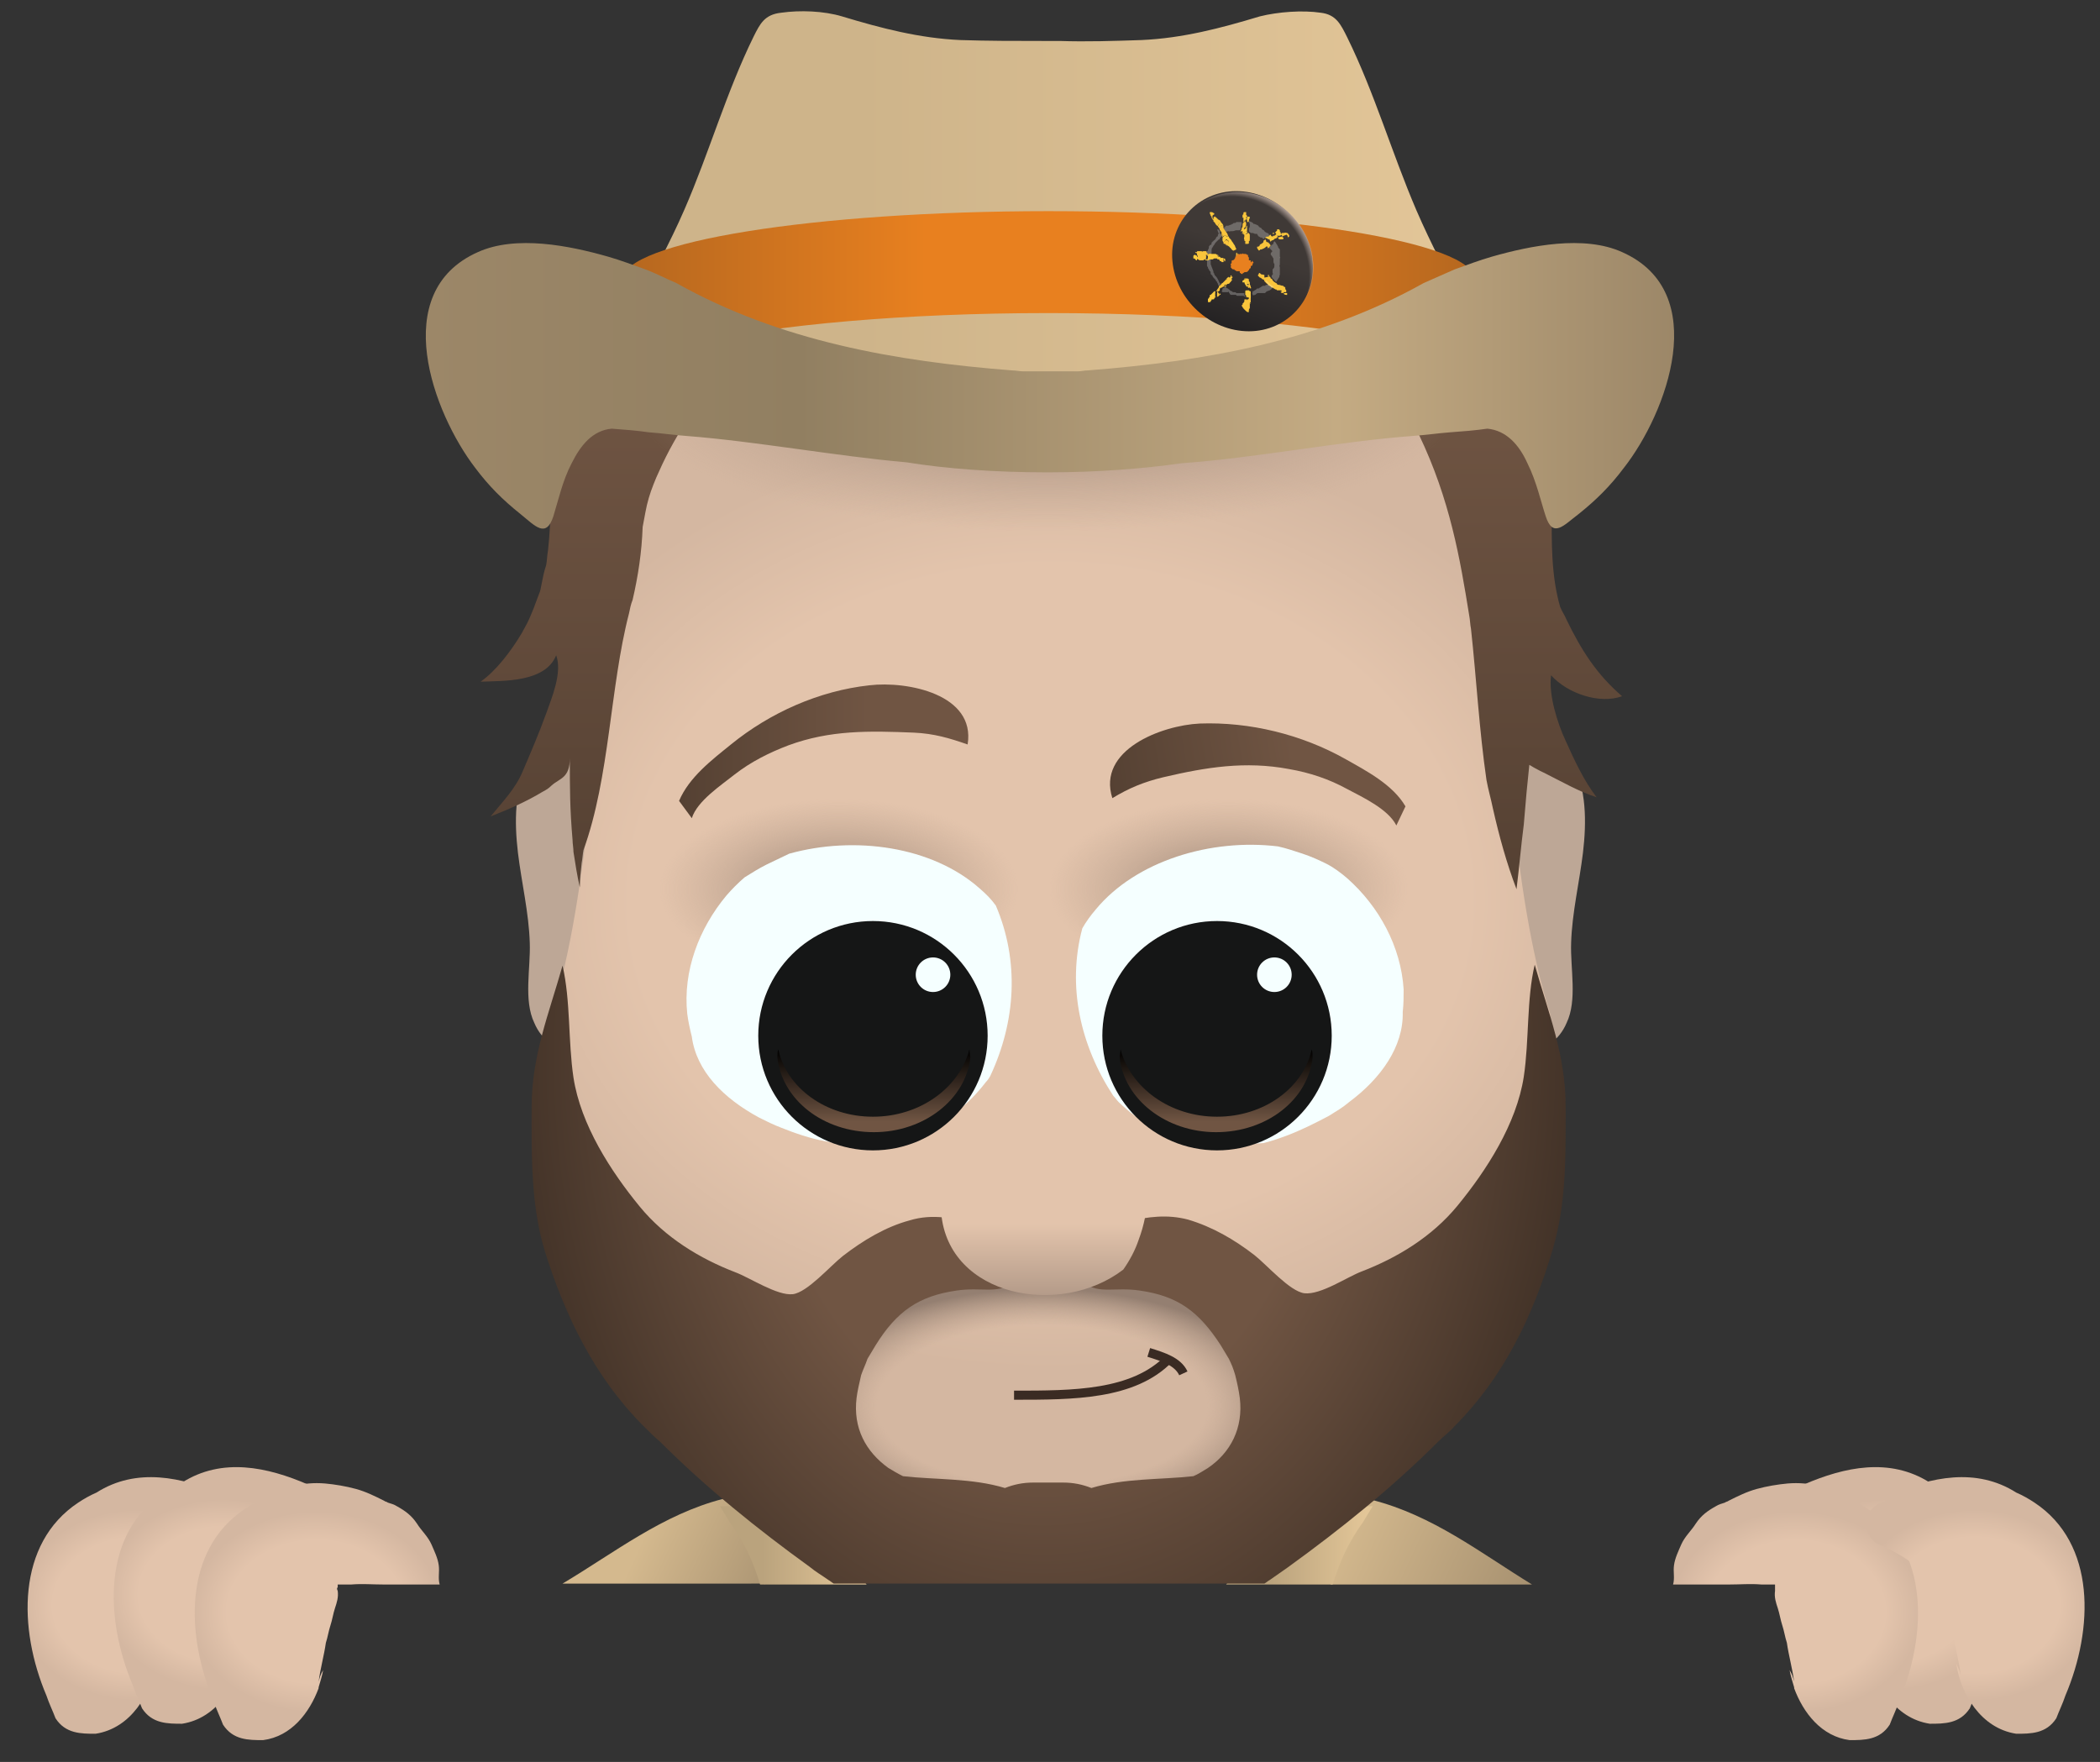 <?xml version="1.0" encoding="utf-8"?>
<!-- Generator: Adobe Illustrator 24.1.2, SVG Export Plug-In . SVG Version: 6.00 Build 0)  -->
<svg version="1.1" xmlns="http://www.w3.org/2000/svg" xmlns:xlink="http://www.w3.org/1999/xlink" x="0px" y="0px"
	 viewBox="0 0 230.7 193.6" style="enable-background:new 0 0 230.7 193.6;" xml:space="preserve">
<rect x="0" y="0" width="230.7" height="193.6" fill="#333333" stroke="none"/>
<style type="text/css">
	.st0{fill:#151616;}
	.st1{fill:#616C72;}
	.st2{fill:#E8801F;}
	.st3{fill:url(#SVGID_1_);}
	.st4{fill:url(#SVGID_2_);}
	.st5{fill:#E2E8E8;}
	.st6{fill:url(#SVGID_3_);}
	.st7{fill:url(#SVGID_4_);}
	.st8{fill:#F9C43C;}
	.st9{fill:url(#SVGID_5_);}
	.st10{fill:url(#SVGID_6_);}
	.st11{fill:url(#SVGID_7_);}
	.st12{fill:url(#SVGID_8_);}
	.st13{fill:#362920;}
	.st14{fill:url(#SVGID_9_);}
	.st15{fill:url(#SVGID_10_);}
	.st16{fill:url(#SVGID_11_);}
	.st17{fill:url(#SVGID_12_);}
	.st18{fill:url(#SVGID_13_);}
	.st19{fill:url(#SVGID_14_);}
	.st20{fill:url(#SVGID_15_);}
	.st21{fill:#F5FFFF;}
	.st22{fill:url(#SVGID_16_);}
	.st23{fill:url(#SVGID_17_);}
	.st24{fill:none;stroke:#3A2B23;stroke-miterlimit:10;}
	.st25{fill:url(#SVGID_18_);}
	.st26{fill:url(#SVGID_19_);}
	.st27{fill:url(#SVGID_20_);}
	.st28{fill:url(#SVGID_21_);}
	.st29{fill:url(#SVGID_22_);}
	.st30{fill:url(#SVGID_23_);}
	.st31{fill:#242223;}
	.st32{fill:url(#SVGID_24_);}
	.st33{fill:#BDA796;}
	.st34{fill:url(#SVGID_25_);}
	.st35{fill:url(#SVGID_26_);}
	.st36{fill:url(#SVGID_27_);}
	.st37{fill:url(#SVGID_28_);}
	.st38{fill:url(#SVGID_29_);}
	.st39{clip-path:url(#SVGID_31_);fill:url(#SVGID_32_);}
	.st40{fill:url(#SVGID_33_);}
	.st41{fill:url(#SVGID_34_);}
	.st42{fill:url(#SVGID_35_);}
	.st43{fill:url(#SVGID_36_);}
	.st44{fill:url(#SVGID_37_);}
	.st45{fill:url(#SVGID_38_);}
	.st46{fill:url(#SVGID_39_);}
	.st47{fill:url(#SVGID_40_);}
	.st48{fill:url(#SVGID_41_);}
	.st49{fill:url(#SVGID_42_);}
	.st50{clip-path:url(#SVGID_44_);fill:url(#SVGID_45_);}
	.st51{opacity:0.25;fill:#FFFFFF;}
	.st52{fill:#FCCC3E;}
	.st53{fill:#FEFEFE;}
	.st54{fill:url(#SVGID_48_);}
	.st55{fill:url(#SVGID_49_);}
	.st56{fill:url(#SVGID_50_);}
	.st57{fill:url(#SVGID_51_);}
	.st58{fill:url(#SVGID_52_);}
	.st59{fill:url(#SVGID_53_);}
	.st60{fill:url(#SVGID_54_);}
	.st61{fill:url(#SVGID_55_);}
	.st62{fill:url(#SVGID_56_);}
	.st63{fill:url(#SVGID_57_);}
	.st64{fill:url(#SVGID_58_);}
	.st65{fill:url(#SVGID_59_);}
	.st66{fill:url(#SVGID_60_);}
	.st67{fill:url(#SVGID_61_);}
	.st68{fill:url(#SVGID_62_);}
	.st69{fill:url(#SVGID_63_);}
	.st70{fill:url(#SVGID_64_);}
	.st71{fill:url(#SVGID_65_);}
	.st72{fill:url(#SVGID_66_);}
	.st73{fill:url(#SVGID_67_);}
	.st74{fill:url(#SVGID_68_);}
	.st75{fill:url(#SVGID_69_);}
	.st76{fill:url(#SVGID_70_);}
	.st77{fill:url(#SVGID_71_);}
	.st78{fill:url(#SVGID_72_);}
	.st79{fill:url(#SVGID_73_);}
	.st80{fill:url(#SVGID_74_);}
	.st81{fill:url(#SVGID_75_);}
	.st82{fill:#5B2228;}
	.st83{fill:url(#SVGID_76_);}
	.st84{fill:url(#SVGID_77_);}
	.st85{fill:url(#SVGID_78_);}
	.st86{fill:url(#SVGID_79_);}
	.st87{fill:url(#SVGID_80_);}
	.st88{fill:#B29F93;}
	.st89{fill:url(#SVGID_81_);}
	.st90{fill:url(#SVGID_82_);}
	.st91{fill:url(#SVGID_83_);}
	.st92{fill:url(#SVGID_84_);}
	.st93{fill:url(#SVGID_85_);}
	.st94{fill:url(#SVGID_86_);}
	.st95{fill:url(#SVGID_87_);}
	.st96{fill:url(#SVGID_88_);}
	.st97{fill:url(#SVGID_89_);}
	.st98{fill:url(#SVGID_90_);}
	.st99{fill:url(#SVGID_91_);}
	.st100{fill:url(#SVGID_92_);}
	.st101{fill:url(#SVGID_93_);}
	.st102{fill:url(#SVGID_94_);}
	.st103{fill:url(#SVGID_95_);}
	.st104{fill:url(#SVGID_96_);}
	.st105{fill:url(#SVGID_97_);}
	.st106{fill:url(#SVGID_98_);}
	.st107{clip-path:url(#SVGID_100_);fill:url(#SVGID_101_);}
	.st108{fill:url(#SVGID_102_);}
	.st109{fill:url(#SVGID_103_);}
	.st110{fill:#AF892C;}
	.st111{opacity:0.5;}
	.st112{fill:url(#SVGID_104_);}
	.st113{fill:url(#SVGID_105_);}
	.st114{fill:url(#SVGID_106_);}
	.st115{fill:url(#SVGID_107_);}
	.st116{fill:url(#SVGID_108_);}
	.st117{fill:url(#SVGID_109_);}
	.st118{fill:#874515;}
	.st119{display:none;}
	.st120{display:inline;opacity:0.25;}
</style>
<g id="Layer_1">
	<g>
		<g>
			<linearGradient id="SVGID_1_" gradientUnits="userSpaceOnUse" x1="166.632" y1="177.633" x2="139.974" y2="165.202">
				<stop  offset="1.336939e-02" style="stop-color:#A89271"/>
				<stop  offset="0.741" style="stop-color:#D4B98E"/>
			</linearGradient>
			<path class="st3" d="M144,171.6c0.7,0.8,1.5,1.6,2.2,2.5h22.1c-5.7-3.5-10.9-7.6-17.6-9.3c-0.7-0.3-1.5-0.7-2.3-0.9
				c-2.3-0.8-4.7-1.2-7.6-0.5l-0.6,3c0.5,1,1,1.9,1.6,2.8S143.2,170.8,144,171.6z"/>
		</g>
	</g>
	<g>
		<g>
			<linearGradient id="SVGID_2_" gradientUnits="userSpaceOnUse" x1="86.491" y1="173.768" x2="66.409" y2="164.403">
				<stop  offset="1.336939e-02" style="stop-color:#A89271"/>
				<stop  offset="0.741" style="stop-color:#D4B98E"/>
			</linearGradient>
			<path class="st4" d="M84,174.1c0.7-0.8,1.5-1.7,2.2-2.5c0.8-0.8,1.5-1.6,2.1-2.5s1.2-1.8,1.6-2.8l-0.6-3
				c-2.9-0.7-5.3-0.3-7.6,0.5c-0.8,0.3-1.5,0.6-2.3,0.9c-6.6,1.7-11.9,5.9-17.6,9.3H84z"/>
		</g>
	</g>
	<g>
		<g>
			<linearGradient id="SVGID_3_" gradientUnits="userSpaceOnUse" x1="79.128" y1="169.714" x2="95.215" y2="169.714">
				<stop  offset="0.288" style="stop-color:#BAA37D"/>
				<stop  offset="0.958" style="stop-color:#E3C698"/>
			</linearGradient>
			<path class="st6" d="M83.5,174.1h11.7c-1.7-2.2-3.3-4.4-4.8-6.6c-0.3-0.4-0.7-1.4-1.1-1.7c-1.1-0.7-3.5-0.2-4.9-0.3
				c-1.8,0-3.5,0-5.3,0l1.1,1.8C81.8,169.5,82.8,171.7,83.5,174.1z"/>
		</g>
	</g>
	<g>
		<g>
			<linearGradient id="SVGID_4_" gradientUnits="userSpaceOnUse" x1="134.739" y1="169.714" x2="150.826" y2="169.714">
				<stop  offset="0.288" style="stop-color:#BAA37D"/>
				<stop  offset="0.958" style="stop-color:#E3C698"/>
			</linearGradient>
			<path class="st7" d="M146.4,174.1c0.7-2.3,1.7-4.6,3.3-6.8l1.1-1.8c-1.8,0-3.5,0-5.3,0c-1.3,0-3.7-0.5-4.9,0.3
				c-0.4,0.3-0.9,1.3-1.1,1.7c-1.5,2.3-3.2,4.5-4.8,6.6H146.4z"/>
		</g>
	</g>
	<g>
		<path class="st33" d="M64.2,84.9c-0.7-3.8-4.4-4.8-6.1-1.3c-1.6,3.1-1.6,6.7-1.2,10.1c0.4,3.3,1.2,6.6,1.3,9.9
			c0.1,2.8-0.7,6.3,0.5,8.8c0.8,1.9,2.6,3.3,4.7,2.9c2.2-0.5,2.9-2.7,4.1-4.4"/>
	</g>
	<g>
		<path class="st33" d="M166.6,84.9c0.7-3.8,4.4-4.8,6.1-1.3c1.6,3.1,1.6,6.7,1.2,10.1c-0.4,3.3-1.2,6.6-1.3,9.9
			c-0.1,2.8,0.7,6.3-0.5,8.8c-0.8,1.9-2.6,3.3-4.7,2.9c-2.2-0.5-2.9-2.7-4.1-4.4"/>
	</g>
	
		<radialGradient id="SVGID_5_" cx="115.351" cy="98.933" r="64.499" gradientTransform="matrix(1 0 0 0.8 0 19.787)" gradientUnits="userSpaceOnUse">
		<stop  offset="0.712" style="stop-color:#E3C4AC"/>
		<stop  offset="1" style="stop-color:#D4B7A1"/>
	</radialGradient>
	<path class="st9" d="M170.3,111.4c-8.8-27.7,0-73.9-34.7-83.9c-2.7-0.8-5.6-1.2-8.7-1.2c-1.2,0-2.5,0.1-3.8,0.2h-15.3
		c-1.3-0.1-2.6-0.2-3.8-0.2c-3.1,0-6,0.4-8.7,1.2c-34.7,10-25.9,56.2-34.7,83.9c-0.2,3-0.3,6.1-0.2,9.1c0.3,9,1.9,17.8,5.9,26.2
		c1.3,1.9,2.7,3.7,4.3,5.4c10.6,12,25.9,19.6,42.7,19.6c0.7,0,1.5,0,2.2-0.1c0.7,0,1.5,0.1,2.2,0.1c16.9,0,32.1-7.5,42.7-19.6
		c1.5-1.7,2.9-3.5,4.3-5.4c4-8.3,5.7-17.1,5.9-26.2C170.6,117.4,170.5,114.4,170.3,111.4z"/>
	<path class="st24" d="M111.4,153.3c6.5,0,13.1,0,17-4"/>
	<g>
		
			<linearGradient id="SVGID_6_" gradientUnits="userSpaceOnUse" x1="72.347" y1="17.694" x2="103.992" y2="17.694" gradientTransform="matrix(0.987 -0.162 0.162 0.987 47.947 82.614)">
			<stop  offset="0" style="stop-color:#554133"/>
			<stop  offset="0.648" style="stop-color:#705543"/>
		</linearGradient>
		<path class="st10" d="M153.4,90.7c-0.9-1.8-3.7-3.1-5.4-4c-2-1.1-4.1-1.8-6.4-2.2c-4.8-0.9-9.1-0.2-13.8,0.9
			c-2.1,0.5-3.8,1.2-5.6,2.3c-1.7-5.3,5.4-8,9.6-8.2c5.5-0.2,11.2,1.2,16,3.9c2.3,1.3,5.2,2.8,6.6,5.2"/>
	</g>
	<g>
		<linearGradient id="SVGID_7_" gradientUnits="userSpaceOnUse" x1="74.828" y1="82.54" x2="106.473" y2="82.54">
			<stop  offset="0" style="stop-color:#554133"/>
			<stop  offset="0.648" style="stop-color:#705543"/>
		</linearGradient>
		<path class="st11" d="M76,89.9c0.6-1.9,3.2-3.6,4.7-4.8c1.8-1.4,3.8-2.4,5.9-3.2c4.6-1.7,8.9-1.6,13.8-1.4
			c2.2,0.1,3.9,0.6,5.9,1.3c0.9-5.5-6.6-7-10.8-6.5c-5.5,0.6-10.9,3-15.2,6.5c-2.1,1.7-4.6,3.6-5.7,6.2"/>
	</g>
	<g>
		<linearGradient id="SVGID_8_" gradientUnits="userSpaceOnUse" x1="115.667" y1="97.326" x2="115.667" y2="12.625">
			<stop  offset="0" style="stop-color:#554133"/>
			<stop  offset="0.648" style="stop-color:#705543"/>
		</linearGradient>
		<path class="st12" d="M165.2,81.7c1.3,1.5,2.9,2.5,4.6,3.3c1.8,0.9,3.7,2,5.6,2.6c-1.4-1.8-2.5-4.2-3.4-6.2
			c-0.9-1.9-1.9-5.1-1.6-7.2c1.8,2,5.3,3.2,7.8,2.3c-2.8-2.4-4.5-5.1-6.1-8.4c-0.2-0.5-0.5-0.9-0.7-1.4c-2-6.9,0.2-14.6-2-21.6
			c-0.1-0.5-0.2-0.9-0.3-1.3c-0.6-2.2-1.6-4.3-3.2-6.3c-0.2-0.5-0.5-1-0.7-1.5s-0.5-1-0.9-1.5c-0.2-0.5-0.4-0.9-0.7-1.4
			c-0.8-1.4-1.7-2.7-3-3.9c-2.2-1.1-3.3,3.3-6,2.3c-0.5-0.1-1-0.2-1.4-0.4c-3.7-1.3-6-4.4-4.4-9.3c0.3-0.4,0.6-0.7,1.1-1
			c0.5-0.3,1-0.5,1.7-0.6c-0.8,0.6-1.7,1-2.6,1.3c-0.4,0.1-0.9,0.2-1.3,0.2c-1.4-0.2-1.4-0.2-2.4-0.4c-0.4-0.2-0.7-0.4-1-0.7
			c-0.6-0.6-1.1-1.5-1.4-2.7c0.5-0.6,1.4-1.5,2.2-2.3c0.8-0.9,1.6-1.8,2.2-2.3c-4.4,7-13.1,8.2-18.8,1.6c-0.8-0.5-1.5-1.1-2.2-1.7
			c-0.8-0.3-1.6-0.4-2.3-0.3c-1.5,0.1-2.9,1-4,2.8c0,3.5,2.2,5.9,5.5,7c-6.5,1.2-10.9-2.3-16.8-4.4c-0.7-0.2-1.5-0.4-2.2-0.5
			c-1.1-0.2-2.2-0.3-3.3-0.3c-1,0.7-2,1.2-3.1,1.6s-2,0.7-3,0.9c-3.3-0.2-6.3,0.5-9.2,1.8c-1,0.4-1.9,0.9-2.8,1.5
			c-0.8,0.5-1.6,1-2.4,1.6c-0.4,0.3-0.8,0.6-1.2,0.9c-4.9,3.7-11.1,5.8-15.4,10.3c-0.4,0.4-0.7,0.8-1,1.2c-0.4,0.4-0.7,0.9-1.1,1.3
			c-0.3,0.5-0.6,0.9-0.9,1.4c-3.4,6-2.1,13.4-2.9,20.5c-0.1,0.5-0.1,1.1-0.2,1.6c-0.5,1.5-0.5,2.6-0.8,3.2c-0.2,0.5-0.4,1.1-0.6,1.6
			c-0.2,0.5-0.4,1-0.7,1.6c-0.2,0.4-0.4,0.7-0.6,1.1c-1.2,2-2.8,4.1-4.5,5.3c2.5-0.1,7.1,0.1,8.3-2.9c0.7,1.9-0.5,4.7-1.1,6.4
			c-0.8,2.2-1.7,4.3-2.6,6.4c-0.8,1.9-2.2,3.3-3.5,4.9c1.8-0.7,3.9-1.6,5.7-2.7c0.4-0.2,0.7-0.4,1-0.7c0.9-0.8,2-0.8,2-3
			c0,3.3,0,5.5,0.3,9c0,0.4,0.1,0.9,0.1,1.3c0.2,1.3,0.4,2.6,0.7,3.9c0-0.9,0.1-1.8,0.2-2.7c0.1-0.5,0.1-0.9,0.2-1.4
			c2.9-8,2.9-17.9,5-26c0.1-0.5,0.2-1,0.4-1.5c0.6-2.6,1-5.2,1.1-8c0.1-0.5,0.2-1.1,0.3-1.6c0.2-1.1,0.5-2.1,0.9-3.1
			c0.2-0.5,0.4-1,0.6-1.4c1.9-4.3,4.7-8.3,8.1-12c0.4-0.3,0.7-0.6,1.1-0.9c2-1.3,4.3-2.1,7.3-1.9c0.4-0.2,0.8-0.4,1.2-0.6
			c1.8-1,2.9-1.8,4.9-1.7c0.9-0.2,1.7-0.4,2.6-0.6c4.4-1,9-1.8,13.6-1.8c1.1,0,2.1,0,3.2-0.1c1.1,0,2.2-0.1,3.4-0.1
			c1.1-0.1,2.3-0.1,3.5-0.2c1.8,0.3,3.9,0.3,5.6,1.4c1,0.2,2,0.4,3,0.6c0.9,0.3,2,0.5,3,0.7c1.1,0.2,2.1,0.5,3.2,1.1
			c-1.1,0-1.9-0.6-2.5-1.5c-0.5-0.9-0.8-2-0.8-3.2c2,1.1,4.4,1.9,6.8,2.6c0.5,0.2,1,0.3,1.5,0.5c3.9,0.9,9.3,3.1,11.5,7.5
			c-1.1,1.1-2.2-1.1-3.3-1.1c4,0,5.1,2.8,6.1,5.8c0.2,0.5,0.3,1,0.5,1.5c3.4,7.1,4.5,13.6,5.5,19.8c0.1,0.5,0.1,1,0.2,1.5
			c0.6,5.5,0.9,11.1,1.7,16.6c0.2,1.1,0.5,2.1,0.7,3.1c0.7,3.1,1.5,6,2.6,8.9c0.3-2.4,0.5-4.8,0.8-7.1c0.1-1.2,0.2-2.4,0.3-3.5
			c0.6-5.8,1.2-11.7,1.1-17.6c0-0.5,0-1,0-1.5c1.4-7.6,0.3-14.2,0.1-21.6c-0.1-0.5-0.3-0.9-0.5-1.4c-0.2-0.5-0.4-0.9-0.6-1.4"/>
	</g>
	<path class="st24" d="M126.2,148.6c1.6,0.5,3.2,1,3.8,2.3"/>
	
		<radialGradient id="SVGID_9_" cx="140.74" cy="208.584" r="24.689" gradientTransform="matrix(1.071 0 0 0.52 -36.233 45.956)" gradientUnits="userSpaceOnUse">
		<stop  offset="0.686" style="stop-color:#B49B89;stop-opacity:0"/>
		<stop  offset="0.997" style="stop-color:#947F71"/>
	</radialGradient>
	<ellipse class="st14" cx="114.6" cy="154.4" rx="33" ry="14.3"/>
	<g>
		<defs>
			<path id="SVGID_30_" d="M70.7,156.7c0.6,0.6,1.2,1.2,1.8,1.7c5.1,5.1,10.7,9.6,16.5,13.8c0.6,0.5,1.3,0.9,2,1.4
				c0.2,0.1,0.4,0.3,0.6,0.4h47.3c0.2-0.1,0.4-0.3,0.6-0.4c0.7-0.5,1.3-0.9,2-1.4c5.8-4.2,11.4-8.7,16.5-13.8
				c0.6-0.6,1.3-1.1,1.8-1.7c5.3-5.3,8.6-12,10.8-19.5c1.5-5.1,1.4-10.3,1.4-15.6c0-5.7-1.9-10.3-3.4-15.6
				c-0.9,3.8-0.6,8.3-1.2,12.3c-0.8,5.2-4.1,10.3-7.3,14.2c-2.8,3.4-6.6,5.7-10.5,7.2c-1.6,0.6-4.5,2.6-6.3,2.4
				c-1.6-0.2-4.1-3.1-5.5-4.2c-2.2-1.7-4.6-3.1-7.3-3.9c-2.3-0.6-4.4-0.3-6.6,0.2c-0.3-0.1-0.7-0.2-1.1-0.2h-14.1
				c-0.5,0-1,0.1-1.4,0.4c-2.5-0.5-4.8-1.1-7.4-0.3c-2.6,0.7-5.1,2.2-7.3,3.9c-1.4,1.1-3.9,4-5.5,4.2c-1.7,0.2-4.7-1.8-6.3-2.4
				c-3.9-1.5-7.7-3.8-10.5-7.2c-3.2-3.9-6.5-9-7.3-14.2c-0.6-4-0.3-8.4-1.2-12.3c-1.5,5.3-3.4,9.9-3.4,15.6c0,5.2-0.1,10.5,1.4,15.6
				C62.1,144.7,65.4,151.4,70.7,156.7z M94.1,153.6c0.1-0.8,0.3-1.6,0.5-2.5c0.2-0.6,0.5-1.2,0.7-1.8c0.3-0.5,0.6-1,0.9-1.5
				c2.3-3.7,4.7-5.4,8.9-6c2.7-0.4,4.5,0.4,6-0.8h8.1c1.5,1.2,3.3,0.4,6,0.8c4.2,0.6,6.5,2.3,8.9,6c0.3,0.5,0.6,1,0.9,1.5
				c0.3,0.6,0.5,1.1,0.7,1.8c0.2,0.8,0.4,1.7,0.5,2.5c0.4,3.3-1,6-3.5,7.7c-0.5,0.3-1.1,0.7-1.6,0.9c-3.6,0.4-7.6,0.2-11.2,1.3
				c-1-0.4-2-0.6-3.1-0.6h-3.3c-1.1,0-2.1,0.2-3.1,0.6c-3.6-1.1-7.7-0.9-11.2-1.3c-0.6-0.3-1.1-0.6-1.6-0.9
				C95.1,159.5,93.7,156.9,94.1,153.6z"/>
		</defs>
		<clipPath id="SVGID_10_">
			<use xlink:href="#SVGID_30_"  style="overflow:visible;"/>
		</clipPath>
		
			<radialGradient id="SVGID_11_" cx="102.954" cy="-107.451" r="68.149" gradientTransform="matrix(0.971 0 0 1.28 14.681 254.194)" gradientUnits="userSpaceOnUse">
			<stop  offset="0.47" style="stop-color:#705543"/>
			<stop  offset="1" style="stop-color:#362920"/>
		</radialGradient>
		<ellipse style="clip-path:url(#SVGID_10_);fill:url(#SVGID_11_);" cx="114.7" cy="116.7" rx="66.2" ry="87.2"/>
	</g>
	
		<linearGradient id="SVGID_12_" gradientUnits="userSpaceOnUse" x1="-4484.645" y1="-2401.496" x2="-4484.645" y2="-2428.624" gradientTransform="matrix(-1 0 0 -1 -4369.873 -2286.295)">
		<stop  offset="0.712" style="stop-color:#E3C4AC"/>
		<stop  offset="1" style="stop-color:#B49B89"/>
	</linearGradient>
	<path class="st17" d="M105,126.1c1.9-5.3,7.4-14.7,13.8-9.3c0.6,0.5,1.3,1.2,1.9,1.9c1.2,1.4,2.2,3,3,4.6c0.6,0.9,1.1,1.9,1.5,2.8
		c0.4,0.9,0.7,1.9,0.9,2.7c0.1,0.8,0.1,1.7,0,2.5c-0.1,1.7-0.4,3.3-1,4.9c-0.4,1.2-1,2.3-1.7,3.3c-6.9,5.3-19.2,3-20-6.2
		c-0.1-1,0-2.1,0.2-3.3c0.1-0.6,0.3-1.3,0.5-1.9C104.4,127.4,104.7,126.8,105,126.1z"/>
	
		<radialGradient id="SVGID_13_" cx="86.343" cy="-646.977" r="24.689" gradientTransform="matrix(0.798 0 0 -0.4 23.246 -161.116)" gradientUnits="userSpaceOnUse">
		<stop  offset="0" style="stop-color:#947F71"/>
		<stop  offset="1" style="stop-color:#B49B89;stop-opacity:0"/>
	</radialGradient>
	<ellipse class="st18" cx="92.2" cy="97.7" rx="24.6" ry="11"/>
	<path class="st21" d="M108.3,118.9c-4,5.2-8.7,6.3-15,6.9c-0.9-0.1-1.7-0.2-2.6-0.4c-1.7-0.3-3.4-0.9-4.9-1.5
		c-0.8-0.3-1.6-0.7-2.4-1.1c-3.9-2.1-6.9-5.1-7.4-8.9c-0.2-0.8-0.4-1.7-0.5-2.5c-0.5-4.7,1.3-9.4,4.3-13c0.6-0.7,1.3-1.4,2-2
		c0.8-0.5,1.6-1,2.4-1.4c0.8-0.4,1.7-0.8,2.5-1.2c7.2-2,15.7-0.8,20.9,3.8c0.7,0.6,1.3,1.2,1.8,1.9c2.6,6.1,2.2,12.7-0.6,18.7
		C108.7,118.4,108.5,118.7,108.3,118.9z"/>
	<circle class="st0" cx="95.9" cy="113.8" r="12.6"/>
	<circle class="st21" cx="102.5" cy="107.1" r="1.9"/>
	<linearGradient id="SVGID_14_" gradientUnits="userSpaceOnUse" x1="95.885" y1="115.3" x2="95.885" y2="124.402">
		<stop  offset="0" style="stop-color:#000000"/>
		<stop  offset="0.876" style="stop-color:#705543"/>
	</linearGradient>
	<path class="st19" d="M95.9,122.7c-5.2,0-9.5-3.2-10.4-7.4c-0.1,0.3-0.1,0.6-0.1,0.9c0.5,4.6,5,8.2,10.6,8.2
		c5.5,0,10.1-3.6,10.6-8.2c0-0.3-0.1-0.6-0.1-0.9C105.4,119.5,101.1,122.7,95.9,122.7z"/>
	
		<radialGradient id="SVGID_15_" cx="140.034" cy="-646.977" r="24.689" gradientTransform="matrix(0.798 0 0 -0.4 23.246 -161.116)" gradientUnits="userSpaceOnUse">
		<stop  offset="0" style="stop-color:#947F71"/>
		<stop  offset="1" style="stop-color:#B49B89;stop-opacity:0"/>
	</radialGradient>
	<ellipse class="st20" cx="135.1" cy="97.7" rx="24.6" ry="11"/>
	<path class="st21" d="M122.9,121.1c4.7,4.5,9.6,4.9,15.9,4.5c0.8-0.2,1.7-0.5,2.5-0.8c1.6-0.6,3.2-1.4,4.7-2.2
		c0.8-0.5,1.5-0.9,2.2-1.5c3.5-2.6,6-6.1,5.9-9.9c0.1-0.9,0.1-1.7,0.1-2.5c-0.3-4.7-2.7-9.1-6.2-12.2c-0.7-0.6-1.5-1.2-2.3-1.6
		c-0.8-0.4-1.7-0.8-2.6-1.1c-0.9-0.3-1.8-0.6-2.7-0.8c-7.4-0.9-15.6,1.6-20,6.9c-0.6,0.7-1.1,1.4-1.5,2.1
		c-1.7,6.4-0.2,12.9,3.4,18.4C122.5,120.6,122.7,120.9,122.9,121.1z"/>
	<circle class="st0" cx="133.7" cy="113.8" r="12.6"/>
	<circle class="st21" cx="140" cy="107.1" r="1.9"/>
	<linearGradient id="SVGID_16_" gradientUnits="userSpaceOnUse" x1="133.689" y1="115.3" x2="133.689" y2="124.402">
		<stop  offset="0" style="stop-color:#000000"/>
		<stop  offset="0.876" style="stop-color:#705543"/>
	</linearGradient>
	<path class="st22" d="M133.7,122.7c5.2,0,9.5-3.2,10.4-7.4c0.1,0.3,0.1,0.6,0.1,0.9c-0.5,4.6-5,8.2-10.6,8.2
		c-5.5,0-10.1-3.6-10.6-8.2c0-0.3,0.1-0.6,0.1-0.9C124.2,119.5,128.5,122.7,133.7,122.7z"/>
	
		<radialGradient id="SVGID_17_" cx="221.832" cy="-62.745" r="33.471" gradientTransform="matrix(1.361 0 0 0.43 -186.903 70.96)" gradientUnits="userSpaceOnUse">
		<stop  offset="0" style="stop-color:#947F71"/>
		<stop  offset="1" style="stop-color:#B49B89;stop-opacity:0"/>
	</radialGradient>
	<ellipse class="st23" cx="115.1" cy="44" rx="62.1" ry="18.1"/>
	<g>
		<g>
			<linearGradient id="SVGID_18_" gradientUnits="userSpaceOnUse" x1="65.826" y1="22.683" x2="164.898" y2="22.683">
				<stop  offset="0.288" style="stop-color:#CEB48A"/>
				<stop  offset="0.958" style="stop-color:#E3C698"/>
			</linearGradient>
			<path class="st25" d="M163.1,38.2c-0.7-1.4-1.4-2.8-2.1-4.2c-1.9-3.6-3.8-7.2-5.4-10.9c-2.7-6.3-4.6-12.9-7.6-19
				c-0.7-1.4-1.2-2.5-2.9-2.7c-2-0.3-4.7-0.1-6.7,0.4c-4.3,1.3-8.5,2.4-13,2.6c-3,0.1-6,0.2-9,0.1c-0.3,0-0.5,0-0.8,0
				c-0.3,0-0.7,0-1.1,0c-3,0-6,0-9-0.1c-4.5-0.2-8.7-1.3-13-2.6c-2-0.6-4.6-0.7-6.7-0.4C84,1.6,83.5,2.6,82.8,4
				c-3,6.1-4.9,12.8-7.6,19c-1.6,3.7-3.6,7.3-5.4,10.9c-0.7,1.4-1.4,2.8-2.1,4.2c-0.7,1.3-2,2.9-1.8,4.5l45.9,1.3
				c0,0.1,0,0.2-0.1,0.2l4.1-0.1l3.3,0.1c0-0.1,0-0.1,0-0.2l45.9-1.3C165.1,41.1,163.7,39.5,163.1,38.2z"/>
		</g>
		<linearGradient id="SVGID_19_" gradientUnits="userSpaceOnUse" x1="68.394" y1="30.408" x2="162.01" y2="30.408">
			<stop  offset="0" style="stop-color:#B5671F"/>
			<stop  offset="0.356" style="stop-color:#E8801F"/>
			<stop  offset="0.648" style="stop-color:#E8801F"/>
			<stop  offset="1" style="stop-color:#B5671F"/>
		</linearGradient>
		<path class="st26" d="M161.3,32c0.5-0.4,0.7-0.9,0.7-1.3c0-4.1-21-7.5-46.8-7.5s-46.8,3.4-46.8,7.5c0,0.4,0.3,0.9,0.7,1.3
			c-0.5,0.4-0.7,0.9-0.7,1.3c0,1.6,3.1,3.1,8.4,4.3c8.5-1.9,22.5-3.2,38.4-3.2s29.9,1.3,38.4,3.2c5.3-1.2,8.4-2.7,8.4-4.3
			C162,32.9,161.8,32.4,161.3,32z"/>
		<linearGradient id="SVGID_20_" gradientUnits="userSpaceOnUse" x1="46.822" y1="42.477" x2="183.901" y2="42.477">
			<stop  offset="0" style="stop-color:#9C8768"/>
			<stop  offset="0.299" style="stop-color:#917F61"/>
			<stop  offset="0.73" style="stop-color:#C4AB83"/>
			<stop  offset="1" style="stop-color:#9C8768"/>
		</linearGradient>
		<path class="st27" d="M178.2,27.7c-4.2-1.9-10.1-0.7-14.3,0.5c-1.4,0.4-2.7,0.9-4.1,1.4c-1.1,0.5-2.3,1-3.4,1.5
			c-11.4,6.4-24.1,8.6-36.9,9.6c-0.4,0-0.7,0.1-1.1,0.1c-1.1,0-2.1,0-3.2,0c-0.9,0-1.9,0-2.8,0c-0.4,0-0.8-0.1-1.2-0.1
			c-12.8-1-25.5-3.2-36.9-9.6c-1.2-0.5-2.3-1.1-3.4-1.5c-1.4-0.5-2.7-1-4.1-1.4c-4.2-1.2-10.1-2.4-14.3-0.5
			c-9.9,4.4-4.9,17.7-0.3,23.7c1.5,2,3,3.5,5,5.1c1.6,1.3,2.8,2.7,3.6,0.2c0.5-1.6,1-3.9,2-5.8c1-2,2.3-3.6,4.4-3.8
			c1.3,0.1,2.7,0.2,4.1,0.4c1.4,0.1,2.7,0.3,4.1,0.4c7.7,0.6,16.3,2.2,24.2,2.9c4.3,0.7,9.7,1.1,15.5,1.1c5.4,0,10.5-0.4,14.7-1
			c8.3-0.6,17.3-2.4,25.4-3c1.4-0.1,2.8-0.3,4.1-0.4c1.4-0.1,2.7-0.2,4.1-0.4c2.1,0.2,3.5,1.8,4.4,3.8c1,2,1.5,4.3,2,5.8
			c0.8,2.5,2,1,3.6-0.2c2-1.6,3.5-3.1,5-5.1C183.1,45.4,188.1,32.1,178.2,27.7z"/>
		
			<linearGradient id="SVGID_21_" gradientUnits="userSpaceOnUse" x1="104.352" y1="35.949" x2="109.617" y2="21.484" gradientTransform="matrix(1 0 8.748867e-02 1 27.047 0)">
			<stop  offset="0" style="stop-color:#242223"/>
			<stop  offset="0.595" style="stop-color:#3F3936"/>
		</linearGradient>
		<path class="st28" d="M144.2,28.7c0.4,4.2-2.8,7.7-7,7.7s-8-3.4-8.4-7.7c-0.4-4.2,2.8-7.7,7-7.7S143.9,24.5,144.2,28.7z"/>
		<g>
			<defs>
				
					<ellipse id="SVGID_43_" transform="matrix(0.692 -0.722 0.722 0.692 21.381 107.498)" cx="136.5" cy="28.7" rx="7.4" ry="8"/>
			</defs>
			<clipPath id="SVGID_22_">
				<use xlink:href="#SVGID_43_"  style="overflow:visible;"/>
			</clipPath>
			
				<radialGradient id="SVGID_23_" cx="38.67" cy="203.252" r="12.484" gradientTransform="matrix(0.757 0.107 -4.711933e-02 0.765 116.185 -129.956)" gradientUnits="userSpaceOnUse">
				<stop  offset="0.837" style="stop-color:#FFE7DB;stop-opacity:0"/>
				<stop  offset="0.99" style="stop-color:#FFE7DB"/>
			</radialGradient>
			<path style="clip-path:url(#SVGID_22_);fill:url(#SVGID_23_);" d="M145.3,31.1c-0.3,5.3-4.8,9-10,8.2s-9.2-5.6-8.9-10.9
				c0.3-5.3,4.8-9,10-8.2S145.6,25.8,145.3,31.1z"/>
		</g>
		<g>
			<path class="st51" d="M140,26.5c0,0,0.1,0.1,0.1,0.1c0.1,0.1,0.1,0.2,0.2,0.3c0,0.1,0.1,0.1,0.1,0.2c0,0.1,0.1,0.2,0.2,0.3
				c0,0.1,0,0.1,0,0.2c0,0.1,0,0.1,0,0.2c0,0.1,0,0.2,0,0.3c0,0,0,0.1,0,0.1c0,0,0,0,0,0c0.1,0.1,0,0.2,0,0.2c0,0,0,0,0,0
				c0,0.1,0,0.1,0,0.2c0,0.1,0,0.2,0,0.3c0,0.1,0,0.1,0,0.2c-0.1,0.1,0,0.2,0,0.3c0,0.1,0,0.1,0,0.2c0,0,0,0.1,0,0.2
				c0,0,0,0.1,0,0.1c0,0.1,0,0.2,0,0.3c0,0,0,0,0,0c-0.1,0.1,0,0.2-0.1,0.3c-0.1,0.1-0.1,0.2-0.2,0.3c0,0.1-0.1,0.1-0.1,0.2
				c0,0,0,0,0,0c0,0,0,0,0,0c-0.1-0.1-0.1-0.1-0.2-0.2c-0.1-0.1-0.1-0.2-0.2-0.2c0,0,0,0,0,0c0-0.1-0.1-0.1-0.1-0.2c0,0,0,0,0,0
				c0,0,0,0,0,0c0-0.1,0-0.2,0.1-0.2c0,0,0.1,0,0-0.1c0,0,0,0,0,0c0,0,0.1-0.1,0-0.1c0,0,0,0,0,0c0-0.1,0-0.1,0-0.2
				c0-0.1,0-0.2,0-0.2c0,0,0.1-0.1,0.1-0.1c0.1-0.1,0.1-0.2,0.1-0.3c0-0.1,0-0.1,0-0.2c-0.1-0.1-0.1-0.2-0.1-0.3c0-0.1,0-0.1,0-0.1
				c0,0,0,0,0,0c0-0.1,0-0.2,0-0.2c0,0,0,0,0,0c-0.1-0.1-0.1-0.2-0.2-0.3c-0.1-0.1-0.1-0.1-0.1-0.2c0,0,0,0,0,0c0,0,0,0,0,0
				c0-0.1,0-0.1,0.1-0.2c0.1-0.1,0.1-0.1,0-0.2c-0.1-0.1-0.2-0.2-0.3-0.3c0.1,0,0.1-0.1,0.2-0.2c0,0,0.1,0,0.1-0.1
				c0.1,0,0.2-0.1,0.2-0.2C139.9,26.6,140,26.5,140,26.5z"/>
			<path class="st51" d="M137.2,24.3c0.1,0,0.2,0.1,0.3,0.1c0,0,0,0,0,0c0.1,0.1,0.2,0.1,0.2,0.2c0,0,0.1,0,0.1,0
				c0.2,0.1,0.4,0.1,0.5,0.3c0,0.1,0.1,0,0.1,0.1c0.1,0,0.2,0.1,0.2,0.1c0,0,0,0,0,0c0,0.1,0.1,0.1,0.2,0.2c0,0,0.1,0,0.1,0.1
				c0,0,0,0,0.1,0.1c0.1,0,0.1,0.1,0.2,0.1c0.1,0,0.2,0.1,0.2,0.2c0.1,0.1,0.1,0.1,0.2,0.1c0,0,0,0-0.1,0c0,0,0,0-0.1,0
				c0,0-0.1,0.1-0.1,0.1c-0.1,0-0.2,0.1-0.2,0.1c0,0,0,0,0,0c-0.1,0-0.2,0-0.2,0.1c0,0,0,0,0,0c0,0,0,0,0,0c0,0,0,0,0,0
				c-0.1,0-0.1,0.1-0.1,0.1c0,0,0,0,0,0c0-0.1-0.1-0.1-0.1-0.1c0-0.1-0.1-0.1-0.2-0.1c-0.1,0-0.1-0.1-0.2-0.1c0,0-0.1-0.1-0.1-0.1
				c0-0.1-0.1-0.1-0.1-0.2c0,0,0,0,0,0c0,0-0.1,0-0.1,0c0,0-0.1,0-0.1,0c-0.1,0-0.2-0.1-0.3-0.1c0,0,0,0,0,0c0,0,0,0-0.1,0
				c-0.1,0-0.1,0-0.2-0.1c0,0,0,0,0,0c0,0,0,0,0,0c0,0-0.1-0.1-0.1,0c0,0,0,0,0,0c0-0.1,0-0.2,0-0.2c0-0.1,0-0.1,0-0.2
				c0.1-0.1,0.1-0.2,0.1-0.3c0-0.1,0-0.1,0-0.2C137.2,24.4,137.2,24.3,137.2,24.3C137.2,24.3,137.2,24.3,137.2,24.3L137.2,24.3z"/>
			<path class="st8" d="M139.5,30.4C139.5,30.4,139.5,30.4,139.5,30.4c0.1,0.1,0.1,0.2,0.1,0.2c0,0,0,0,0,0c0.1,0,0.2,0.1,0.2,0.2
				c0.1,0.1,0.1,0.1,0.2,0.2c0,0,0,0,0,0c0.1,0,0.1,0.1,0.2,0.1c0,0,0,0,0.1,0.1c0,0.1,0.1,0.1,0.2,0.1c0.1,0,0.3,0.1,0.4,0.1
				c0.1,0,0.1,0,0.1,0.1c0,0,0,0,0.1,0c0,0-0.1,0,0,0c0,0,0.1,0.1,0.1,0.1c0,0,0,0.1,0,0.1c0,0,0,0.1,0,0.1c0,0,0.1,0,0.1,0.1
				c0,0,0,0.1,0,0.1c0,0,0,0,0,0.1c0,0-0.1,0-0.1,0c0,0-0.1,0-0.1,0c0,0-0.1,0-0.1,0.1c0,0-0.1,0-0.1,0c-0.1,0-0.1-0.1-0.1-0.1
				c0,0,0,0,0-0.1c0,0,0-0.1-0.1-0.1c0,0-0.1,0-0.1,0c0,0,0,0-0.1,0c-0.1,0-0.1,0-0.2,0c0,0-0.1-0.1-0.1-0.1c0,0-0.1,0-0.1,0
				c0,0,0,0,0,0c-0.1-0.1-0.2-0.1-0.3-0.2c0,0,0,0-0.1,0c0,0-0.1-0.1-0.1-0.1c-0.1-0.1-0.2-0.1-0.3-0.2c0,0,0-0.1-0.1-0.1
				c-0.1-0.1-0.2-0.2-0.3-0.3c0-0.1-0.1-0.2-0.1-0.2c0,0,0,0-0.1,0c-0.1-0.1-0.2-0.2-0.3-0.2c-0.1-0.1-0.1-0.1-0.2-0.2
				c0,0,0,0,0-0.1c0.1-0.1,0.1-0.1,0.1-0.2c0,0,0.1,0,0.1,0c0,0,0.1,0.1,0.1,0.1c0.1,0.1,0.1,0,0.2,0.1c0,0,0,0,0,0
				c0-0.1,0.1,0,0.1,0c0,0,0,0,0,0c0,0,0.1,0,0.1,0c0,0,0,0.1,0,0.1c0,0.1,0,0.1,0,0.2c0,0,0,0,0,0
				C139.4,30.4,139.4,30.4,139.5,30.4C139.4,30.4,139.4,30.4,139.5,30.4C139.5,30.4,139.5,30.4,139.5,30.4z"/>
			<path class="st51" d="M139.1,30.8c0.1,0.1,0.2,0.2,0.3,0.3c0,0,0,0,0.1,0.1c0.1,0.1,0.2,0.2,0.3,0.2c0,0,0.1,0.1,0.1,0.1
				c0,0,0,0.1-0.1,0.1c0,0,0,0.1-0.1,0.1c0,0.1-0.1,0.1-0.2,0.2c-0.1,0-0.2,0.1-0.3,0.1c-0.1,0-0.1,0.1-0.1,0.1
				c-0.1,0-0.1,0.1-0.1,0.1c0,0-0.1,0-0.1,0c-0.1,0-0.2,0-0.2,0c-0.1,0-0.1,0-0.2,0c-0.1,0-0.2,0-0.2,0c-0.1,0-0.2,0-0.3,0.1
				c0,0-0.1,0.1-0.1,0.1c-0.1,0-0.2,0.1-0.3,0c0,0,0,0,0,0c0,0,0-0.1,0-0.1c0,0-0.1-0.1,0-0.1c0,0,0,0,0,0c0,0,0,0,0,0
				c0,0,0-0.1,0-0.1c0,0,0,0,0-0.1c0,0,0.1,0,0.1,0c0.1-0.1,0.2-0.1,0.3-0.2c0,0,0.1-0.1,0.1-0.1c0,0,0.1,0,0.1,0
				c0.1,0,0.1,0,0.2-0.1c0.1,0,0.1-0.1,0.2-0.1c0.1-0.1,0.1-0.1,0.2-0.1c0,0,0.1,0,0.1,0c0,0,0,0,0.1,0c0-0.1,0.1-0.1,0.2-0.1
				c0,0,0.1-0.1,0.1-0.1C139,30.9,139,30.9,139.1,30.8C139.1,30.9,139.1,30.9,139.1,30.8z"/>
			<path class="st8" d="M133.8,24.1C133.8,24.1,133.8,24.1,133.8,24.1C133.8,24.1,133.8,24.1,133.8,24.1
				C133.8,24.1,133.8,24.1,133.8,24.1C133.8,24.2,133.8,24.2,133.8,24.1c0.2,0.1,0.2,0.1,0.2,0.1c0.1,0.1,0.1,0.2,0.2,0.3
				c0,0,0,0,0,0c-0.1,0-0.1,0-0.2,0c0,0,0,0,0,0c0,0-0.1,0.1-0.1,0.1c0,0.1-0.1,0.1,0,0.2c0,0,0,0.1,0,0.1c0,0,0.1,0,0.1,0
				c0,0,0,0,0,0c0-0.1,0.1-0.1,0.2-0.1c0,0,0.1,0,0.1,0c0,0,0,0,0,0c0,0,0,0,0,0c0,0,0.1,0,0.1,0.1c0,0,0,0,0,0l0,0c0,0,0,0,0,0
				c0,0,0,0,0,0.1c0,0.1,0.1,0.2,0.1,0.2c0.1,0.1,0.1,0.2,0.2,0.3c0.1,0.1,0.2,0.3,0.2,0.4c0,0,0.1,0.1,0.1,0.1c0,0,0-0.1-0.1,0
				c0,0-0.1,0-0.1,0c0,0-0.1-0.1-0.1-0.1c0,0,0,0-0.1,0c0,0-0.1,0-0.1,0c-0.1,0-0.2,0.1-0.2,0.3c0,0,0,0.1,0,0.1c0-0.1,0-0.1,0-0.2
				c0-0.1,0-0.1,0-0.2c0,0,0,0,0-0.1c0,0,0,0,0,0c-0.1,0-0.1,0.1-0.1,0.1c0,0,0,0,0-0.1c0,0,0-0.1,0-0.1c0,0,0-0.1,0-0.1
				c0-0.1,0-0.1-0.1-0.2c0,0,0-0.1-0.1-0.1c0,0,0,0,0-0.1c0,0-0.1-0.1,0-0.1c-0.1,0-0.1-0.1-0.2-0.2c0,0,0-0.1-0.1-0.1
				c0,0-0.1-0.1-0.1-0.1c-0.1-0.1-0.1-0.2-0.2-0.3c-0.1,0-0.1-0.1-0.1-0.2c0,0-0.1-0.1-0.1-0.1c0-0.1-0.1-0.1-0.1-0.2
				c0-0.1,0-0.1-0.1-0.2c0-0.1-0.1-0.2-0.1-0.3c0-0.1,0-0.1,0.1-0.1c0.1,0,0.2,0,0.3,0.1c0,0,0.1,0,0.1,0.1c0,0,0,0.1-0.1,0.1
				c0,0-0.1,0.1-0.1,0.1c0,0,0,0.1,0,0.1c0,0,0,0.1,0,0.1c0,0.1,0.1,0.2,0.1,0.2c0,0,0,0,0,0c0,0,0,0,0,0c0,0,0-0.1,0-0.1
				c0-0.1,0-0.1,0.1-0.2c0,0,0.1,0,0-0.1c0,0,0,0,0,0C133.6,24,133.7,24,133.8,24.1C133.8,24.1,133.8,24.1,133.8,24.1z M134.5,25.8
				C134.4,25.8,134.4,25.8,134.5,25.8C134.4,25.8,134.5,25.8,134.5,25.8C134.5,25.8,134.5,25.8,134.5,25.8
				C134.5,25.8,134.5,25.8,134.5,25.8z M134.4,25.8C134.4,25.8,134.4,25.8,134.4,25.8C134.4,25.8,134.4,25.8,134.4,25.8
				C134.4,25.8,134.4,25.8,134.4,25.8C134.4,25.8,134.4,25.8,134.4,25.8z"/>
			<path class="st51" d="M133.8,25.2c0.1,0,0.1,0.1,0.2,0.2c0,0,0.1,0.1,0,0.1c0,0,0,0,0,0.1c0,0,0,0.1,0.1,0.1c0,0,0.1,0.1,0.1,0.2
				c0,0,0,0,0,0.1c0,0-0.1,0-0.1,0.1c0,0-0.1,0-0.1,0.1c0,0.1,0,0.1-0.1,0.1c0,0-0.1,0.1-0.1,0.1c-0.1,0.1-0.2,0.2-0.3,0.3
				c0,0.1-0.1,0.1-0.1,0.2c0,0-0.1,0.1-0.1,0.1c0,0.1-0.1,0.1-0.1,0.2c-0.1,0.1-0.1,0.2-0.1,0.3c0,0.1,0,0.1,0,0.2
				c0,0.1,0,0.3-0.1,0.4c0,0,0,0,0,0c-0.1,0-0.2,0-0.2,0c-0.1,0-0.1,0-0.2,0c0-0.1,0-0.2-0.1-0.3c0,0,0-0.1,0-0.1c0,0,0-0.1,0.1-0.1
				c0.1,0,0.1-0.1,0.1-0.1c0-0.1,0.1-0.2,0.1-0.2c0,0,0-0.1,0-0.1c0,0,0-0.1,0-0.1c0.1-0.1,0.1-0.2,0.2-0.2c0.1,0,0.1-0.1,0.1-0.2
				c0,0,0-0.1,0.1-0.1c0,0,0-0.1,0.1-0.1c0-0.1,0.1-0.1,0.1-0.1c0.1-0.1,0.2-0.2,0.2-0.3c0,0,0.1-0.1,0.1-0.1c0,0,0,0,0,0
				c0.1,0,0.1-0.1,0.1-0.2c0,0,0-0.1,0.1-0.1c0,0,0,0,0,0C133.7,25.2,133.7,25.2,133.8,25.2z"/>
			<path class="st51" d="M134.7,25.5c-0.1-0.1-0.1-0.2-0.2-0.3c0-0.1-0.1-0.2-0.1-0.2c0,0,0,0,0,0c0,0,0,0,0.1,0c0,0,0.1,0,0.1-0.1
				c0,0,0.1-0.1,0.1-0.1c0.1,0,0.2,0,0.2,0c0.1,0,0.2-0.1,0.3-0.1c0.1,0,0.1-0.1,0.2-0.1c0.1,0,0.1-0.1,0.1-0.1c0,0,0.1,0,0.1,0
				c0.1,0,0.2,0,0.2-0.1c0.1,0,0.2,0,0.3,0c0,0,0.1,0,0.1,0c0.1,0,0.1,0,0.2,0c0,0,0,0,0,0.1c0,0,0,0.1,0,0.1c0,0.2-0.1,0.3-0.1,0.5
				c0,0.1,0,0.1-0.1,0.2c-0.1,0-0.3,0-0.4,0c-0.1,0-0.2,0.1-0.4,0.1c-0.1,0-0.1,0-0.2,0c-0.1,0-0.1,0.1-0.2,0c0,0,0,0,0,0
				c0,0,0,0,0,0c0,0-0.1,0-0.1,0C135,25.4,134.8,25.4,134.7,25.5z"/>
			<path class="st8" d="M134,32.4c-0.1,0.1-0.1,0.1-0.2,0.2c0,0,0,0,0,0c0,0-0.1,0-0.1,0c0,0,0,0,0,0c0,0,0,0,0,0c0-0.1,0-0.1,0-0.2
				c0,0,0-0.1,0-0.1c0,0,0,0,0-0.1c0-0.1,0-0.1,0.1-0.2c0,0,0,0,0,0c0,0,0,0-0.1,0c0,0-0.1,0-0.1,0c0.1-0.1,0.1-0.2,0.2-0.3
				c0,0,0.1-0.1,0.1-0.2c0-0.1,0.1-0.1,0.2-0.2c0.1-0.1,0.1-0.2,0.2-0.2c0,0,0.1-0.1,0.1-0.1c0.1-0.1,0.1-0.1,0.2-0.2
				c0,0,0.1-0.1,0.1-0.1c0,0,0.1,0,0.1-0.1c0,0,0-0.1,0.1-0.1c0,0,0,0,0,0c0,0,0,0,0,0c0,0,0,0,0,0c0,0,0,0,0.1,0
				c0.1,0,0.2-0.1,0.3-0.1c0,0,0,0,0,0c0,0,0,0,0,0c0,0-0.1,0-0.1,0c0,0,0,0,0-0.1c0,0,0,0,0,0c0,0,0,0,0,0c0.1-0.1,0.1-0.1,0.1,0
				c0,0,0,0.1-0.1,0.1c0,0,0.1,0,0.1,0c0,0,0.1,0,0.1,0l0,0c0,0,0,0,0,0c0,0,0,0,0,0.1c0,0-0.1,0.1-0.1,0.1c0,0,0,0,0,0.1
				c0.1,0,0.1,0.1,0,0.1c0,0,0,0,0,0c0,0.1-0.1,0.1-0.1,0.2c0,0-0.1,0-0.1,0.1c-0.1,0.1-0.2,0.1-0.3,0.1c0,0-0.1,0-0.1,0
				c0,0,0,0.1,0,0.1c0,0,0,0,0,0c0,0,0,0-0.1,0c-0.1,0-0.1,0-0.1,0.1c0,0,0,0,0,0c0,0,0,0.1-0.1,0.1c-0.1,0-0.1,0.1-0.2,0.1
				c-0.1,0-0.1,0.1-0.2,0.1c0,0,0,0,0,0c0,0.1,0,0.1,0,0.2c0,0,0,0-0.1,0.1c0,0-0.1,0-0.1,0.1C133.9,32.2,133.9,32.3,134,32.4
				C134,32.4,134,32.4,134,32.4z"/>
			<path class="st51" d="M134.3,31.7c0.1,0,0.1-0.1,0.2-0.1c0,0,0.1,0,0.1-0.1c0,0,0.1,0,0.1,0.1c0,0,0.1,0.1,0.2,0.1c0,0,0,0,0,0
				c0,0,0.1,0.1,0.1,0.1c0,0,0.1,0,0.1,0.1c0,0,0,0,0,0c0.1,0,0.1,0.1,0.2,0.1c0.1,0,0.1,0,0.1,0.1c0.1,0,0.1,0,0.2,0
				c0.1,0,0.2,0,0.2,0.1c0.1,0,0.2,0,0.4,0c0.1,0,0.2,0,0.2,0c0.1,0,0.1,0,0.2,0c0,0,0.1,0,0.1,0c0,0,0,0.1,0,0.1c0,0,0,0.1,0,0.1
				c0.1,0.1,0.1,0.2,0.1,0.2c0,0,0,0,0,0c0,0,0,0,0,0c-0.1,0-0.1,0-0.2-0.1c-0.1,0-0.2,0-0.3,0c0,0-0.1,0-0.1,0c-0.1,0-0.2,0-0.3,0
				c0,0-0.1,0-0.1-0.1c0,0-0.1,0-0.1,0c-0.1,0-0.1,0-0.2,0c-0.1,0-0.1,0-0.2,0c-0.1,0-0.1,0-0.2-0.1c0-0.1-0.1-0.1-0.1-0.2
				c0,0,0-0.1-0.1,0c0,0-0.1,0-0.1,0c0,0-0.1,0-0.1,0c-0.1,0-0.1,0-0.2,0c0,0,0,0-0.1,0c0,0-0.1,0-0.1,0c0,0-0.1-0.1-0.1-0.1
				C134.3,31.9,134.3,31.8,134.3,31.7C134.3,31.7,134.3,31.7,134.3,31.7z"/>
			<path class="st51" d="M134.1,31.2c-0.1,0.1-0.1,0.2-0.2,0.2c-0.1-0.1-0.1-0.1-0.1-0.2c0-0.1-0.1-0.1-0.1-0.2c0,0,0-0.1-0.1-0.1
				c0-0.1-0.1-0.2-0.2-0.3c-0.1-0.1-0.2-0.2-0.2-0.3c0,0-0.1-0.1-0.1-0.1c0,0-0.1-0.1-0.1-0.1c0,0,0-0.1,0-0.1c0-0.1,0-0.2-0.1-0.2
				c0-0.1-0.1-0.1-0.1-0.2c0,0-0.1-0.1-0.1-0.2c0-0.1-0.1-0.1-0.1-0.2c0-0.1,0-0.1,0-0.2c0,0,0,0,0,0c0-0.1,0-0.2,0-0.4
				c0,0,0-0.1,0-0.1c0.1,0,0.2,0,0.2-0.1c0,0,0,0,0.1,0c0,0,0.1,0,0.1,0c0,0.1,0,0.3,0,0.4c0,0.1,0,0.1,0,0.2c0,0.1,0.1,0.2,0.1,0.3
				c0.1,0.2,0.1,0.3,0.2,0.5c0,0,0,0.1,0,0.1c0,0.1,0.1,0.1,0.1,0.2c0,0.1,0.1,0.2,0.2,0.3c0.1,0.1,0.2,0.3,0.3,0.5
				C133.9,31,134,31.1,134.1,31.2z"/>
			<path class="st8" d="M137.4,32.4c0,0,0,0.1,0,0.1c0,0,0,0.1,0,0.2c0,0.1,0,0.2,0,0.3c0,0,0,0.1,0,0.1c0,0,0,0,0,0.1c0,0,0,0,0,0
				c0,0,0,0,0,0c0,0,0,0,0,0c0,0,0,0,0,0c0,0-0.1,0.1-0.1,0.1c0,0,0,0.1,0,0.1c0,0.1,0,0.1,0,0.2c0,0,0,0.1,0,0.1c0,0.1,0,0.1,0,0.2
				c0,0-0.1,0-0.1,0.1c0,0,0,0,0,0c0,0,0,0,0,0c0,0,0,0,0,0c0,0,0.1,0.1,0,0.1c0,0,0,0,0,0c-0.1,0,0,0,0,0.1c0,0.1,0,0.1-0.1,0.1
				c-0.1,0-0.2-0.1-0.3-0.2c0,0-0.1-0.1-0.1-0.1c0,0-0.1-0.1-0.1-0.1c0,0,0-0.1-0.1-0.1c0-0.1,0-0.1-0.1-0.2c0,0,0,0,0,0
				c0,0,0-0.1,0.1-0.1c0,0,0,0,0,0c0-0.1,0-0.2,0.1-0.2c0,0,0,0,0,0c0-0.1,0.1-0.1,0.1-0.2c0,0,0-0.1,0-0.1c0,0,0,0,0-0.1
				c0,0,0,0,0.1,0c0,0,0.1-0.1,0.1,0c0,0.1,0.1,0.1,0.1,0c0-0.1,0,0,0.1,0c0,0,0,0.1,0,0.1c0,0,0,0,0,0c0-0.1,0-0.1,0.1-0.2
				c0,0,0-0.1,0-0.1C137.4,32.4,137.4,32.4,137.4,32.4z"/>
			<path class="st8" d="M132.7,27.9c0.1,0,0.2,0,0.2,0c0,0,0,0,0,0c0.1,0,0.2,0,0.2,0.1c0,0,0,0,0.1,0c0,0,0.1,0,0.1,0c0,0,0,0,0,0
				c-0.1,0-0.1,0-0.2,0c-0.1,0-0.1,0-0.2,0C132.9,28,132.8,28,132.7,27.9c-0.1,0.1-0.2,0.2-0.3,0.1c0,0,0,0-0.1,0c0,0,0,0,0.1,0
				c0,0,0.1,0.1,0.1,0.1c0,0,0.1,0,0,0.1c0,0,0,0,0,0c0,0,0,0.1,0,0.1c0,0,0,0.1,0,0.1c0,0,0,0,0,0c0,0,0,0,0,0c0,0,0,0.1-0.1,0.1
				c0,0,0,0,0,0c-0.1,0-0.1,0-0.2,0.1c0,0,0,0,0,0c0,0,0,0,0,0c0,0-0.1,0-0.1,0c0,0,0,0,0,0c-0.1,0-0.2,0-0.3,0
				c-0.1,0-0.1-0.1-0.2-0.1c0,0,0,0,0,0c0-0.1-0.1,0-0.1-0.1c0,0,0,0,0-0.1c0.1-0.1,0.1-0.2,0-0.3c0,0,0,0,0-0.1c0,0,0-0.1-0.1-0.1
				c0,0-0.1,0-0.1-0.1c0.1,0,0.1,0,0.2,0c0-0.1,0-0.1,0.1-0.1c0.1,0,0.2,0,0.3,0c0,0,0,0,0.1,0c0.1,0.1,0.1,0,0.2,0c0,0,0,0,0,0
				c0,0,0.1,0,0.1,0c0.1,0,0.2,0,0.2,0C132.6,27.9,132.7,27.9,132.7,27.9z"/>
			<path class="st52" d="M132.4,28.6c0-0.1,0.1-0.1,0.2-0.1c0,0-0.1,0,0,0c0,0,0.1,0,0.1-0.1c0,0,0-0.1,0,0c0,0,0,0,0,0
				c0,0-0.1,0,0-0.1c0,0,0-0.1,0-0.1c0,0,0,0,0,0c0-0.1,0-0.1,0-0.1c-0.1,0-0.1,0-0.1-0.1c0,0,0,0-0.1,0c0,0,0,0,0.1,0
				c0.1,0,0.2-0.1,0.4-0.1c0.1,0,0.1,0,0.2,0c0.1,0,0.1,0,0.2,0c0.1,0,0.1,0,0.2,0c0,0,0,0,0,0c0,0,0,0-0.1,0c0,0-0.1,0-0.1,0
				c0,0,0.1,0,0.1,0c0.1,0,0.1,0,0.2,0.1c0.1,0,0.1,0,0.2,0.1c-0.1,0-0.1,0-0.2,0c0.1,0.1,0.2,0.1,0.2,0.1c0.1,0,0.1,0,0.2,0.1
				c0,0,0,0.1,0.1,0.1c0.1,0,0.1,0.1,0.1,0.2c0,0,0,0,0,0c0,0,0,0,0,0c0,0,0,0.1,0.1,0.1c-0.1,0-0.1,0-0.2,0c0,0,0,0-0.1,0
				c-0.1,0-0.1,0-0.1-0.1c0,0-0.1-0.1-0.1-0.1c-0.1,0-0.2,0-0.2-0.1c0,0-0.1,0-0.1,0c0,0-0.1,0-0.1,0c0,0,0,0-0.1,0
				c-0.1,0-0.1,0.1-0.2,0.1c0,0-0.1,0-0.1,0c0,0-0.1,0-0.1,0c-0.1,0-0.2,0-0.2,0.1C132.5,28.6,132.5,28.6,132.4,28.6
				C132.4,28.6,132.4,28.6,132.4,28.6z M132.6,28.5C132.6,28.5,132.6,28.5,132.6,28.5C132.6,28.5,132.6,28.5,132.6,28.5
				C132.6,28.5,132.6,28.5,132.6,28.5C132.6,28.5,132.6,28.5,132.6,28.5z"/>
			<path class="st8" d="M136.4,25.1c0-0.1,0.1-0.1,0.1-0.2c0-0.2,0-0.3,0.1-0.5c0,0,0,0,0,0c0,0.1,0.1,0.1,0.1,0.1c0,0,0,0,0,0
				c0,0,0,0,0,0c-0.1,0,0-0.1,0-0.1c0,0,0-0.1,0.1-0.1c0,0,0,0,0,0c0,0,0.1-0.1,0-0.1c0,0,0,0,0,0c0,0,0.1-0.1,0.1-0.1
				c0.1,0,0.1-0.1,0-0.1c-0.1,0-0.1-0.1-0.2-0.1c0,0,0,0-0.1,0c0,0,0,0.1-0.1,0c0-0.1,0-0.1,0-0.2c0,0,0-0.1,0-0.1
				c0,0,0.1,0,0.1-0.1c0,0,0,0,0-0.1c0,0,0,0,0,0c0-0.1,0.1-0.1,0.2-0.1c0,0,0.1,0,0.1,0c0,0,0,0,0,0.1c0,0,0,0.1,0,0.1
				c0,0,0,0.1,0,0.1c0,0,0,0,0,0c0,0,0,0,0.1,0.1c0,0.1,0,0.1,0,0.2c0,0,0,0,0,0c0,0-0.1-0.1-0.1,0c-0.1,0-0.1,0.1-0.1,0.1
				c0,0,0,0.1,0,0.1c0,0.1,0,0.1,0,0.2c0,0.1,0.1,0.1,0.1,0.2c0,0.1,0,0.1,0,0.2c0,0.1-0.1,0.2-0.1,0.3c-0.1,0-0.1,0-0.1,0.1
				c0,0.1-0.1,0.1-0.1,0.2c0,0-0.1,0.1-0.1,0.1c0,0-0.1,0-0.1,0c0,0-0.1,0.1-0.1,0C136.4,25.2,136.4,25.2,136.4,25.1
				C136.4,25.2,136.4,25.2,136.4,25.1z"/>
			<path class="st52" d="M139,26.1C139,26.1,139,26.1,139,26.1c0.1-0.1,0.2-0.1,0.2-0.1c0,0,0,0,0,0c0.1,0,0.2,0,0.2-0.1
				c0.1,0,0.1-0.1,0.1-0.1c0,0,0,0,0.1,0c0,0.1,0.1,0.2,0.2,0.2c0.1,0,0.1,0.1,0.2,0c0.1,0,0.2,0,0.2-0.1c0,0,0,0,0,0
				c0.2,0,0.3,0,0.5-0.1c0.1,0,0.3-0.1,0.4-0.2c0,0,0,0,0.1,0c0,0,0,0-0.1,0c-0.1,0-0.2,0.1-0.2,0.1c0,0,0,0-0.1,0
				c-0.1,0-0.2,0.1-0.2,0.1c-0.1,0.1-0.1,0.1-0.2,0.1c0,0,0,0,0,0c0,0,0,0,0,0c0,0,0,0,0,0c0,0.1-0.1,0.1-0.1,0.1
				c-0.1,0.1-0.1,0.1-0.2,0.2c0,0-0.1,0-0.1,0.1c-0.1,0-0.1,0.1-0.2,0.1c-0.1,0-0.2,0.1-0.2,0.2c0-0.1-0.1-0.1-0.1-0.2
				c0,0,0-0.1-0.1-0.1c-0.1,0-0.2-0.1-0.2-0.1c-0.1,0-0.1-0.1-0.1-0.1C139.1,26.2,139,26.2,139,26.1z"/>
			<path class="st8" d="M141.3,25.8C141.3,25.8,141.2,25.8,141.3,25.8c-0.2,0.1-0.3,0.1-0.5,0.2c-0.2,0-0.3,0.1-0.5,0.1c0,0,0,0,0,0
				c-0.1,0.1-0.1,0.1-0.2,0.1c-0.1,0-0.1,0-0.2,0c-0.1,0-0.1-0.1-0.2-0.2c0,0,0,0,0.1,0c0,0,0.1-0.1,0.1-0.1c0.1,0,0.2,0,0.2-0.1
				c0.1,0,0.1,0,0.1-0.1c0,0,0,0,0,0c0.1,0,0.2-0.1,0.3-0.1c0,0,0,0,0,0c-0.1,0,0,0.1,0,0.1c0,0,0,0.1-0.1,0.1c0,0-0.1,0-0.1,0.1
				c0,0,0,0,0,0.1c0,0,0,0.1,0.1,0.1c0,0.1,0.1,0.2,0.2,0.2c0.1,0,0.1,0,0.2,0c0.1,0,0.2,0,0.2-0.1c0,0,0,0,0-0.1c0,0-0.1,0-0.1,0
				c0,0-0.1,0,0,0c0,0,0,0,0-0.1c0-0.1-0.1-0.1-0.1-0.2c0,0,0,0,0,0c0,0,0,0,0-0.1c0,0,0-0.1,0-0.1c0.1,0,0.1,0,0.2,0
				c0,0,0.1,0,0.1,0c0.1-0.1,0.2,0,0.3,0c0.1,0,0.1,0.1,0.2,0.2c0,0,0.1,0.2,0,0.2c0,0,0,0-0.1,0.1
				C141.4,25.7,141.3,25.8,141.3,25.8z"/>
			<path class="st52" d="M137.4,32.4c0,0,0,0.1,0,0.1c0,0,0,0.1,0,0.1c0,0.1,0,0.2-0.1,0.2c0,0,0,0,0,0c0,0,0-0.1,0-0.1
				c0,0-0.1,0-0.1,0c0,0-0.1,0-0.1,0c-0.1-0.1-0.1,0-0.1,0c0,0,0,0-0.1,0c0,0,0,0,0,0c0,0,0.1,0,0.1,0c0,0,0-0.1-0.1-0.1
				c0,0,0,0,0,0c0,0,0,0,0,0c0,0,0,0,0,0c0-0.1,0-0.2-0.1-0.2c0,0,0-0.1,0-0.1c0,0,0-0.1,0-0.1c0,0,0-0.1,0-0.1c0,0,0,0,0-0.1
				c0-0.1,0.1-0.1,0.2-0.1c0,0,0,0,0,0c0,0,0,0,0,0c0,0,0.1,0,0.1,0c0,0,0,0,0.1,0c0,0,0.1,0.1,0.1,0.1c0.1,0,0.1,0,0.1,0
				c0,0,0,0,0,0c0,0.1,0,0.1,0,0.2c0,0,0,0,0,0.1c0,0,0,0.1,0,0.1c0,0,0,0,0,0c0,0,0,0,0,0C137.4,32.3,137.4,32.3,137.4,32.4z
				 M137.1,32.7C137.1,32.7,137.1,32.7,137.1,32.7C137.1,32.7,137.1,32.7,137.1,32.7C137.1,32.7,137.1,32.7,137.1,32.7
				C137.1,32.7,137.1,32.7,137.1,32.7z"/>
			<path class="st52" d="M133.4,32c0,0,0.1,0,0.1,0c0,0,0,0,0.1,0c0,0,0,0,0,0c-0.1,0-0.1,0.1-0.1,0.2c0,0,0,0,0,0.1c0,0,0,0,0,0.1
				c0,0.1,0,0.1,0,0.2c0,0,0,0,0,0c0,0,0,0,0,0c0,0.1,0.1,0.1,0.1,0c0,0,0,0,0,0c0,0-0.1,0.1-0.1,0.1c0,0-0.1,0-0.1,0.1
				c0,0.1-0.1,0.1-0.2,0.1c0,0-0.1,0-0.1,0c0,0,0,0,0,0c0,0.1,0,0.1-0.1,0.2c0,0,0,0,0,0c0,0,0,0.1-0.1,0.1c-0.1,0-0.1,0-0.2,0
				c0,0,0,0,0,0c0-0.1,0-0.1,0-0.2c0,0,0-0.1,0-0.1c0-0.1,0-0.1,0.1-0.1c0,0,0.1,0,0,0c0-0.1,0-0.1,0.1-0.2c0,0,0-0.1,0-0.1
				c0-0.1,0-0.1,0.1-0.1C133.3,32.1,133.3,32.1,133.4,32z"/>
			<path class="st52" d="M140.6,25.3C140.6,25.4,140.6,25.4,140.6,25.3c0,0.1,0,0.1,0,0.1c0,0,0,0,0,0c0,0.1,0.1,0.1,0.1,0.2
				c0,0,0,0,0,0.1c0,0,0,0,0,0c0,0,0.1,0,0.1,0c0,0,0,0,0,0.1c-0.1,0-0.1,0.1-0.2,0.1c-0.1,0-0.1,0-0.2,0c-0.1,0-0.2-0.1-0.2-0.2
				c0,0,0-0.1-0.1-0.1c0,0,0-0.1,0-0.1c0,0,0.1,0,0.1-0.1c0,0,0.1,0,0.1-0.1c0,0,0-0.1,0-0.1c0,0,0,0,0,0c0.1,0,0.1,0,0.2,0
				C140.6,25.3,140.6,25.3,140.6,25.3z"/>
			<path class="st52" d="M136.6,23.8C136.6,23.8,136.7,23.8,136.6,23.8c0.1-0.1,0.1,0,0.1,0c0.1,0,0.1,0.1,0.2,0.1c0,0,0,0.1,0,0.1
				c0,0-0.1,0.1-0.1,0.1c0,0,0,0,0,0c0.1,0,0,0.1,0,0.1c0,0,0,0,0,0c0,0-0.1,0-0.1,0.1c0,0,0,0.1,0,0.1c0,0,0,0,0,0c0,0,0,0.1,0,0
				c-0.1,0-0.1,0-0.1-0.1c0,0,0,0,0,0c0,0,0-0.1,0-0.1c0,0,0,0,0-0.1c0-0.1,0-0.1,0-0.2c0-0.1,0-0.1,0-0.2
				C136.6,23.9,136.6,23.8,136.6,23.8z"/>
			<path class="st52" d="M131.3,28C131.4,28,131.4,28,131.3,28c0.1,0.1,0.2,0.1,0.2,0.1c0,0,0,0,0,0.1c0.1,0.1,0.1,0.2,0,0.3
				c0,0,0,0,0,0.1c-0.1,0-0.1,0-0.2-0.1c0,0,0,0,0,0c0-0.1-0.1-0.1-0.2-0.1c0,0,0,0,0-0.1c0-0.1,0-0.1,0-0.2
				C131.2,28,131.2,28,131.3,28C131.3,28,131.3,28,131.3,28z"/>
			<path class="st52" d="M133.8,24.1C133.8,24.1,133.8,24.1,133.8,24.1c-0.1-0.1-0.2,0-0.2-0.1c0,0,0,0,0,0c0,0,0,0.1,0,0.1
				c-0.1,0-0.1,0.1-0.1,0.2c0,0,0,0.1,0,0.1c0,0,0,0,0,0c0,0,0,0,0,0c-0.1-0.1-0.1-0.2-0.1-0.2c0,0,0-0.1,0-0.1c0,0,0-0.1,0-0.1
				c0-0.1,0-0.1,0.1-0.1c0.1,0,0.1,0,0.1-0.1C133.5,23.8,133.6,23.9,133.8,24.1C133.7,24,133.8,24,133.8,24.1z"/>
			<path class="st52" d="M134.4,24.9C134.4,24.9,134.4,24.9,134.4,24.9c0-0.1-0.1-0.1-0.1-0.1c0,0,0,0,0,0c0,0,0,0,0,0
				c0,0,0,0-0.1,0c-0.1,0-0.1,0-0.2,0.1c0,0,0,0,0,0c0,0-0.1,0.1-0.1,0c0,0,0-0.1,0-0.1c0-0.1,0-0.1,0-0.2c0,0,0.1-0.1,0.1-0.1
				c0,0,0,0,0,0c0.1-0.1,0.1-0.1,0.2,0c0,0,0,0,0,0C134.3,24.6,134.4,24.7,134.4,24.9C134.4,24.8,134.4,24.9,134.4,24.9z"/>
			<path class="st52" d="M137.1,24.4c-0.1,0-0.1-0.1-0.1-0.2c0-0.1-0.1-0.1,0-0.2c0,0,0-0.1,0-0.1c0,0,0-0.1,0.1-0.1
				c0,0,0.1,0,0.1,0c0,0,0,0,0,0c0.1,0,0.1,0.1,0.1,0.1c0,0.1-0.1,0.2-0.1,0.3l0,0c0,0,0,0,0,0C137.2,24.3,137.2,24.4,137.1,24.4z"
				/>
			<path class="st52" d="M141,32.3C141,32.2,141.1,32.3,141,32.3c0.1-0.1,0.1-0.1,0.2-0.1c0,0,0.1,0,0.1,0c0,0,0,0,0.1,0
				c0,0.1,0,0.1,0,0.2c0,0-0.1,0-0.1,0C141.1,32.4,141.1,32.3,141,32.3z"/>
			<path class="st52" d="M132.7,27.9c-0.1,0-0.1,0-0.2,0c-0.1,0-0.1,0-0.2,0c0,0-0.1,0-0.1,0c0,0,0,0,0.1,0c0.1,0,0.1,0,0.2,0
				c0,0,0.1,0,0.1,0C132.6,27.8,132.7,27.8,132.7,27.9z"/>
			<path class="st52" d="M140.7,32C140.7,32,140.8,32.1,140.7,32c0.1,0,0.1,0.1,0.1,0.1c0,0,0,0,0,0.1
				C140.8,32.2,140.7,32.2,140.7,32C140.7,32.1,140.7,32,140.7,32z"/>
			<path class="st52" d="M136.8,33.2C136.8,33.2,136.8,33.2,136.8,33.2c0,0.1,0,0.2,0,0.2c0,0,0,0,0,0c0,0,0,0.1-0.1,0.1
				c0,0,0-0.1,0-0.1c0,0,0,0,0-0.1C136.7,33.3,136.7,33.2,136.8,33.2z"/>
			<path class="st52" d="M134,32.4C134,32.4,134,32.4,134,32.4c-0.1-0.1,0-0.2,0-0.2c0,0,0,0.1,0.1,0.1
				C134.1,32.4,134,32.4,134,32.4z"/>
			<path class="st52" d="M137.4,33.4c-0.1,0,0-0.1,0-0.1c0,0,0-0.1,0.1-0.1C137.4,33.2,137.4,33.3,137.4,33.4
				C137.4,33.4,137.4,33.4,137.4,33.4z"/>
			<path class="st52" d="M140,25.6c0,0.1-0.1,0.1-0.2,0.1c0,0,0,0,0-0.1C139.9,25.6,139.9,25.6,140,25.6z"/>
			<path class="st52" d="M132.2,27.8c-0.1,0-0.1,0.1-0.2,0C132,27.8,132.1,27.9,132.2,27.8z"/>
			<path class="st8" d="M136.9,32.6C136.9,32.6,137,32.7,136.9,32.6c0.1,0.1,0,0.1,0,0.1C136.9,32.7,136.9,32.6,136.9,32.6z"/>
			<path class="st52" d="M134.5,24.9C134.5,25,134.5,25,134.5,24.9C134.4,24.9,134.4,24.9,134.5,24.9
				C134.4,24.9,134.5,24.9,134.5,24.9z"/>
			<path class="st52" d="M137.4,33.1C137.4,33.1,137.4,33.1,137.4,33.1C137.4,33.1,137.5,33.1,137.4,33.1z"/>
			<path class="st52" d="M133.8,24.1C133.8,24.1,133.8,24.1,133.8,24.1C133.8,24.1,133.8,24.1,133.8,24.1
				C133.8,24.1,133.8,24.1,133.8,24.1z"/>
			<path class="st52" d="M137.4,33.2C137.4,33.2,137.4,33.2,137.4,33.2C137.4,33.2,137.4,33.2,137.4,33.2z"/>
			<path class="st52" d="M132.3,28.6C132.3,28.6,132.3,28.6,132.3,28.6C132.3,28.6,132.3,28.6,132.3,28.6z"/>
			<path class="st8" d="M139.1,27.1C139.2,27.1,139.1,27.1,139.1,27.1c-0.2,0.2-0.3,0.2-0.5,0.3c0,0,0,0,0,0c-0.1,0-0.2,0-0.2,0.1
				c-0.1,0-0.1,0.1-0.2-0.1c-0.1-0.1-0.1-0.2-0.1-0.2c0-0.1,0-0.1,0.1-0.1c0.1,0,0.2-0.1,0.2-0.2c0.1-0.1,0.2-0.1,0.3-0.2
				c0,0,0.1-0.1,0.1-0.1c0,0,0,0,0,0c0,0,0-0.1,0-0.1c0,0,0-0.1,0.1-0.1c0,0,0,0,0,0c0,0,0.1-0.1,0.1-0.1c0,0,0,0,0,0c0,0,0,0,0,0
				c0,0,0.1,0.1,0.1,0.2c0,0,0,0.1,0.1,0.1c0.1,0,0.2,0.1,0.2,0.1c0,0,0,0.1,0.1,0.1c0,0.1,0.1,0.1,0.1,0.2c0,0-0.1,0-0.1,0.1
				c-0.1,0.1-0.1,0.1-0.2,0.2c0,0,0,0,0,0C139.2,27,139.2,27,139.1,27.1z"/>
			<path class="st52" d="M139.4,30.4C139.4,30.3,139.5,30.3,139.4,30.4C139.5,30.3,139.5,30.4,139.4,30.4
				C139.5,30.4,139.5,30.4,139.4,30.4z"/>
			<path class="st52" d="M137,25.3C137,25.3,137,25.3,137,25.3C137,25.3,137,25.3,137,25.3C137,25.3,137,25.3,137,25.3
				c-0.1,0.1-0.1,0.2-0.2,0.2c0,0-0.1,0-0.1,0.1c0,0,0,0,0,0c0,0-0.1,0-0.1,0c0,0-0.1-0.1-0.1,0c0,0,0,0,0,0c0,0,0-0.1,0-0.2
				c0,0,0-0.1,0-0.2c0.1,0,0.1,0,0.1,0c0,0,0.1,0,0.1,0c0.1,0,0.1-0.1,0.1-0.1c0.1,0,0.1-0.1,0.1-0.2c0-0.1,0.1-0.1,0.1-0.1
				c0,0.1,0,0.1,0,0.2C137,25.1,137,25.2,137,25.3z"/>
			<path class="st52" d="M139,26.1C139,26.1,139,26.1,139,26.1C139,26.1,139,26.1,139,26.1z"/>
			<path class="st53" d="M137.2,24.3C137.2,24.3,137.2,24.3,137.2,24.3C137.2,24.3,137.2,24.3,137.2,24.3z"/>
			<path class="st52" d="M139.3,30.2c0.1,0,0.1,0,0.1,0.1c0,0,0,0.1,0,0.1c0,0.1-0.1,0-0.1,0c0,0,0,0,0,0
				C139.3,30.3,139.3,30.2,139.3,30.2z"/>
			<path class="st8" d="M137.4,32.2c0,0,0-0.1,0-0.1C137.4,32.1,137.4,32.1,137.4,32.2z"/>
			<path class="st8" d="M137.4,32.2C137.4,32.2,137.4,32.2,137.4,32.2C137.4,32.2,137.4,32.2,137.4,32.2z"/>
			<path class="st52" d="M134.4,26.6c-0.1-0.1-0.1-0.2-0.1-0.2c0-0.1,0-0.2,0-0.3c0-0.1,0-0.1-0.1-0.2c0,0,0.1-0.1,0.1-0.1
				c0,0,0,0,0,0c0,0,0,0,0,0.1c0,0.1,0,0.1,0,0.2c0,0.1,0,0.1,0,0.2c0,0,0,0,0-0.1c0-0.1,0.1-0.2,0.2-0.3c0,0,0.1,0,0.1,0
				c0,0,0,0,0.1,0c0,0.1,0.1,0.1,0.1,0.1c0,0,0,0,0.1,0c0,0,0,0,0.1,0c0,0.1,0.1,0.2,0.1,0.2c0,0,0.1,0.1,0.1,0.1
				c0.1,0.1,0.1,0.2,0.2,0.3c0.1,0.1,0.1,0.2,0.2,0.3c0.1,0.1,0.1,0.3,0.2,0.4c0,0,0,0.1,0,0.1c-0.1,0-0.1,0.1-0.2,0.1
				c-0.1,0.1-0.2,0-0.3-0.1c-0.1-0.1-0.1-0.2-0.2-0.2c0-0.1-0.1-0.1-0.2-0.2c0,0-0.1,0-0.1-0.1c0,0,0-0.1,0-0.1c0,0,0,0,0,0
				c0,0,0,0,0,0c0.1,0,0.1,0,0.1,0c0,0,0.1,0,0.1-0.1c0,0,0,0,0,0c0,0,0-0.1,0-0.1c0-0.1,0-0.1-0.1-0.2c0,0,0,0,0,0
				c0,0-0.1,0-0.1-0.1c-0.1,0-0.1,0-0.1,0c0,0,0,0,0,0C134.6,26.5,134.5,26.5,134.4,26.6C134.4,26.6,134.4,26.6,134.4,26.6z"/>
			<path class="st52" d="M134.5,25.8C134.5,25.8,134.5,25.8,134.5,25.8C134.5,25.8,134.5,25.8,134.5,25.8
				C134.5,25.8,134.4,25.8,134.5,25.8C134.4,25.8,134.4,25.8,134.5,25.8z"/>
			<polygon class="st52" points="134.4,25.8 134.4,25.8 134.4,25.8 134.4,25.8 			"/>
			<path class="st52" d="M134.7,30.7c0-0.1,0.1-0.1,0.2-0.2c0,0,0-0.1,0.1-0.1c0,0,0,0,0,0c0,0,0,0,0,0c0,0-0.1,0,0,0.1
				c0,0,0.1,0,0.1,0c0,0,0,0,0,0c0,0,0,0,0,0C134.9,30.6,134.8,30.6,134.7,30.7C134.7,30.7,134.7,30.7,134.7,30.7z"/>
			<path class="st52" d="M135.2,30.3c0.1,0,0.1,0.1,0.2,0.1c0,0-0.1,0-0.1,0c0,0-0.1,0-0.1,0C135.1,30.4,135.1,30.4,135.2,30.3z"/>
			<path class="st52" d="M134.7,31.4c0,0.1,0,0.1-0.1,0.1c0,0,0,0-0.1,0C134.5,31.4,134.5,31.4,134.7,31.4
				C134.6,31.4,134.7,31.4,134.7,31.4z"/>
			<path class="st52" d="M134.8,31.2c0,0.1,0,0.1-0.1,0.1c-0.1,0-0.1-0.1,0-0.1C134.7,31.2,134.7,31.2,134.8,31.2z"/>
			<path class="st52" d="M134.6,30.7C134.7,30.7,134.7,30.7,134.6,30.7C134.7,30.7,134.7,30.7,134.6,30.7
				C134.6,30.7,134.6,30.7,134.6,30.7z"/>
			<path class="st52" d="M135.3,30.5C135.3,30.5,135.3,30.5,135.3,30.5C135.3,30.5,135.3,30.5,135.3,30.5z"/>
			<path class="st8" d="M136.9,32.5C136.9,32.5,136.9,32.5,136.9,32.5C136.9,32.5,136.9,32.5,136.9,32.5z"/>
			<polygon class="st53" points="137.3,33.9 137.3,33.9 137.3,33.9 137.3,33.9 			"/>
			<path class="st8" d="M134.4,28.4c0.1,0,0.2,0,0.2,0.1c0,0.1,0,0.1,0,0.2c0,0,0,0.1,0,0c-0.1,0-0.2,0-0.2,0.1c0,0,0,0-0.1,0
				c0,0,0,0,0,0c0,0,0,0,0,0c0,0-0.1,0-0.1,0c0,0,0-0.1-0.1-0.1c0,0,0,0,0,0c0,0,0,0,0,0c0-0.1,0-0.1-0.1-0.2
				c-0.1,0-0.1-0.1-0.1-0.1c-0.1,0-0.1-0.1-0.2-0.1c-0.1,0-0.2-0.1-0.2-0.1c0-0.1,0.1,0,0.2,0c0.1,0.1,0.2,0.1,0.4,0.2
				c0,0,0.1,0,0.1,0c0,0-0.1,0.1,0,0.1c0.1,0,0.2,0.1,0.2,0.2c0,0,0,0.1,0.1,0c0,0,0,0,0-0.1C134.3,28.5,134.4,28.5,134.4,28.4
				C134.4,28.4,134.4,28.4,134.4,28.4z"/>
			<polygon class="st8" points="132.6,28.5 132.6,28.5 132.6,28.5 132.6,28.5 			"/>
			<path class="st8" d="M137,30.6C137,30.6,137,30.6,137,30.6c0.2,0,0.2,0.1,0.2,0.2c0,0,0,0,0,0.1c0,0,0,0,0,0c0,0-0.1,0,0,0
				c0,0,0,0,0.1,0.1c0,0.1,0,0.1,0,0.2c0,0.1,0.1,0.2,0.1,0.3c0,0.1,0.1,0.2,0.1,0.2c0,0,0,0,0,0c0,0-0.1-0.1-0.1,0
				c0,0-0.1,0-0.1-0.1c0,0-0.1,0-0.1,0c0,0,0,0.1-0.1,0c0,0,0,0,0,0c0-0.2,0-0.2-0.2-0.2c0-0.1,0.1-0.1,0.2-0.1c0,0,0,0,0,0
				c0,0,0,0,0.1,0c0,0,0,0,0,0c0,0,0,0,0,0c0,0,0-0.1-0.1-0.1c-0.1-0.1-0.1-0.1-0.1-0.2c0,0-0.1-0.1-0.1-0.1c0,0,0,0-0.1,0
				c-0.1,0-0.1-0.1-0.2,0c0,0-0.1,0.1-0.1,0.1c0-0.1,0-0.1,0.1-0.2c0,0,0.1-0.1,0.1-0.1c0,0,0,0,0.1,0c0,0,0,0,0,0c0,0,0,0,0,0
				C136.8,30.6,136.8,30.6,137,30.6C136.9,30.6,136.9,30.6,137,30.6z"/>
			<polygon class="st8" points="137.1,32.7 137.1,32.7 137.1,32.7 137.1,32.7 			"/>
			<path class="st2" d="M137.6,28.7c0,0,0.1,0.1,0,0.1c0,0,0,0,0,0c0,0,0,0,0.1,0c0,0,0,0,0,0l0,0c0,0,0,0.1,0,0.1l0,0c0,0,0,0,0,0
				c0,0,0,0,0,0c0,0,0,0,0,0c-0.1,0-0.1,0.1-0.1,0.2c0,0,0,0.1-0.1,0.1c-0.1,0-0.1,0.1-0.1,0.2c0,0,0,0.1-0.1,0.1
				c0,0-0.1,0.1-0.1,0.2c0,0,0,0,0,0c0,0-0.1,0-0.1,0.1c-0.1,0.1-0.2,0.1-0.3,0.1c-0.1,0-0.1,0-0.2,0.1c0,0-0.1,0-0.1,0.1
				c0,0-0.1,0-0.1,0c0,0-0.1,0-0.1-0.1c0,0-0.1,0-0.1,0c0,0,0,0,0-0.1c0-0.1,0-0.1-0.1-0.1c0,0,0,0-0.1,0c0,0,0,0-0.1,0
				c0,0,0,0-0.1,0c0,0,0,0,0,0c0,0,0-0.1-0.1-0.1c-0.1,0-0.1-0.1-0.1-0.1c0,0,0,0-0.1,0c-0.1,0-0.2-0.1-0.2-0.1c0,0,0-0.1-0.1-0.1
				c0,0,0,0,0-0.1c0.1-0.1,0-0.1,0-0.2c0,0,0,0,0,0c0,0,0,0,0,0c0,0,0-0.1,0-0.1c0,0,0,0,0.1-0.1c0,0,0,0,0-0.1c0,0,0-0.1,0-0.1
				c0,0,0,0,0,0c0,0,0-0.1,0.1-0.1c0,0,0,0,0,0c0.1,0,0.2-0.1,0.2-0.1c0,0,0,0,0,0c0-0.1,0.1-0.1,0.1-0.2c0,0,0,0,0,0c0,0,0,0,0-0.1
				c0,0,0.1,0,0.1-0.1c0,0,0,0,0,0c0,0,0,0,0,0c0,0,0,0,0-0.1c0,0,0.1,0,0.1,0c0,0,0.1,0,0.1-0.1c0,0,0,0,0,0c0,0,0,0,0.1,0
				c0,0,0.1,0.1,0.1,0c0,0,0.1,0,0.2,0c0.1,0,0.1,0,0.1,0c0-0.1,0-0.1,0.1,0c0,0,0.1,0,0.1,0c0,0,0.1,0,0.1,0c0.1,0,0.1,0,0.2,0.1
				c0,0,0,0,0.1,0c0,0,0,0,0,0.1c0,0.1,0,0.1,0.1,0.2c0,0,0,0,0,0.1c0,0.1,0,0.1,0,0.2c0,0,0,0,0.1,0c0,0,0,0,0.1,0c0,0,0,0,0,0
				c0,0,0,0,0,0.1c0,0,0,0.1,0,0.1c0,0,0.1,0,0,0.1C137.6,28.6,137.6,28.6,137.6,28.7C137.6,28.7,137.5,28.7,137.6,28.7
				C137.5,28.7,137.6,28.7,137.6,28.7z"/>
			<path class="st8" d="M136.4,25.6C136.5,25.6,136.5,25.6,136.4,25.6c0.1,0,0.1,0,0.2,0c0,0,0.1,0,0.1,0c0,0,0,0,0,0
				c0,0,0.1-0.1,0.1-0.1c0.1,0,0.1-0.1,0.2-0.2c0,0,0,0.1,0,0.1c0,0,0,0.1-0.1,0.1c0,0,0,0,0,0c0,0,0,0,0,0.1c0,0-0.1,0.1-0.1,0.1
				c0,0,0,0,0,0c0,0,0.2,0,0.2,0c0-0.1,0.1-0.1,0.2-0.1c0,0.1,0.1,0.1,0.1,0.2c0,0.1,0,0.2,0,0.2c0,0.1,0,0.2,0,0.3
				c0,0.1,0,0.2-0.1,0.2c0,0,0,0,0,0c0,0,0,0.1,0,0.1c0,0,0,0,0,0c0,0,0,0,0,0.1c0,0.1-0.1,0.1-0.2,0.1c0,0-0.1,0-0.1,0
				c-0.1,0-0.1,0-0.1,0c0-0.1,0-0.2,0-0.2c0-0.1,0-0.1,0.1-0.1c0,0,0,0-0.1,0c0,0-0.1,0-0.1-0.1c0,0,0-0.1,0-0.1c0,0,0,0,0,0
				c-0.1-0.1,0-0.2,0-0.3c0-0.1,0-0.2,0-0.2c0,0,0,0,0,0C136.6,25.7,136.5,25.7,136.4,25.6C136.5,25.6,136.4,25.6,136.4,25.6z"/>
			<path class="st52" d="M136.5,30.9c0-0.1,0.1-0.1,0.1-0.1c0,0,0.1,0,0.2,0c0,0,0,0,0.1,0c0,0,0.1,0,0.1,0.1c0,0.1,0,0.2,0.1,0.2
				c0,0,0,0.1,0.1,0.1c0,0,0,0,0,0c0,0,0,0,0,0c0,0,0,0-0.1,0c0,0,0,0,0,0c-0.1,0-0.1,0.1-0.2,0.1c0.1,0,0.1,0,0.2,0.2
				c0,0-0.1,0-0.1,0c0,0-0.1,0-0.1-0.1c-0.1-0.1-0.2-0.3-0.2-0.4C136.5,31.1,136.5,31,136.5,30.9z"/>
			<path class="st8" d="M134.4,26.6C134.4,26.6,134.4,26.6,134.4,26.6c0.1-0.1,0.2-0.2,0.3-0.2c0,0,0,0,0,0c0,0,0-0.1,0.1,0
				c0,0,0.1,0,0.1,0.1c0,0,0,0,0,0c0.1,0,0.1,0,0.1,0.2c0,0,0,0.1,0,0.1c0,0,0,0,0,0c0,0.1-0.1,0-0.1,0.1c0,0,0,0.1-0.1,0
				c0,0,0,0,0,0c0,0,0,0,0,0c-0.1,0,0,0.1,0,0.1c0,0,0,0,0,0c0,0,0,0,0,0c-0.1,0-0.1-0.1-0.2-0.2c0,0,0,0-0.1,0
				C134.4,26.8,134.4,26.7,134.4,26.6z"/>
			<path class="st52" d="M134.4,28.4C134.4,28.4,134.4,28.4,134.4,28.4c0,0.1-0.1,0.1,0,0.2c0,0,0,0.1,0,0.1c0,0-0.1,0-0.1,0
				c0-0.1-0.1-0.1-0.2-0.2c-0.1,0,0-0.1,0-0.1C134.2,28.3,134.3,28.3,134.4,28.4C134.3,28.4,134.3,28.4,134.4,28.4
				C134.3,28.3,134.4,28.3,134.4,28.4z"/>
			<path class="st52" d="M137,25.6c-0.1,0-0.1,0.1-0.2,0.1c0,0-0.1,0-0.2,0c0,0,0,0,0,0c0.1,0,0.1-0.1,0.1-0.1c0,0,0,0,0-0.1
				c0,0,0,0,0,0c0.1,0,0.1,0,0.1-0.1C137.1,25.5,137.1,25.6,137,25.6z"/>
			<path class="st8" d="M136,27.9C136,28,135.9,28,136,27.9c-0.1,0.1-0.1,0.1-0.1,0.1c0,0,0,0,0,0c0,0.1-0.1,0.1-0.1,0.2
				c0,0,0,0,0,0c0-0.1,0-0.1,0-0.2c0,0,0,0,0-0.1c0-0.1,0-0.1,0-0.1c0,0,0.1,0,0.1-0.1C135.9,27.9,135.9,27.9,136,27.9
				C135.9,27.9,136,27.9,136,27.9z"/>
			<path class="st52" d="M137,30.6C136.9,30.6,136.9,30.6,137,30.6c-0.1,0-0.2,0-0.2,0.1c0,0,0,0,0,0c0,0,0,0,0,0c0,0,0,0-0.1,0
				c0-0.1,0-0.1,0-0.1C136.8,30.6,136.8,30.6,137,30.6C137,30.6,137,30.6,137,30.6z"/>
			<path class="st52" d="M139.1,27.1c0,0,0.1-0.1,0.1-0.1C139.3,27,139.2,27.1,139.1,27.1C139.2,27.1,139.2,27.1,139.1,27.1
				L139.1,27.1z"/>
			<path class="st8" d="M137.6,28.7C137.6,28.7,137.5,28.7,137.6,28.7C137.5,28.7,137.6,28.7,137.6,28.7
				C137.7,28.7,137.6,28.7,137.6,28.7z"/>
			<path class="st2" d="M135.7,27.5c0,0,0-0.1,0-0.1C135.8,27.4,135.8,27.5,135.7,27.5z"/>
			<path class="st52" d="M134.7,27C134.7,27,134.8,27,134.7,27C134.8,27,134.8,27,134.7,27C134.7,27,134.7,27,134.7,27z"/>
			<path class="st2" d="M137.7,29C137.7,29,137.7,29,137.7,29C137.7,29,137.7,29,137.7,29C137.7,29,137.7,29,137.7,29L137.7,29z"/>
			<path class="st52" d="M134.2,28.8C134.2,28.8,134.2,28.8,134.2,28.8C134.2,28.8,134.2,28.8,134.2,28.8
				C134.2,28.8,134.2,28.8,134.2,28.8z"/>
			<path class="st8" d="M137,25.3C137,25.3,137,25.3,137,25.3C137,25.3,137,25.3,137,25.3z"/>
			<path class="st2" d="M137.7,28.9C137.7,28.9,137.7,28.9,137.7,28.9C137.7,28.9,137.7,28.9,137.7,28.9
				C137.7,28.9,137.7,28.9,137.7,28.9C137.7,28.9,137.7,28.9,137.7,28.9z"/>
			<path class="st8" d="M139.2,27.1C139.2,27.1,139.2,27.1,139.2,27.1C139.2,27.1,139.2,27.1,139.2,27.1z"/>
			<path class="st53" d="M137.7,29C137.7,29,137.7,29,137.7,29C137.7,29,137.7,29,137.7,29C137.7,29,137.7,29,137.7,29z"/>
		</g>
		<g>
			<defs>
				
					<ellipse id="SVGID_46_" transform="matrix(0.692 -0.722 0.722 0.692 21.381 107.498)" cx="136.5" cy="28.7" rx="10.2" ry="11.1"/>
			</defs>
			<clipPath id="SVGID_24_">
				<use xlink:href="#SVGID_46_"  style="overflow:visible;"/>
			</clipPath>
		</g>
	</g>
	<g>
		
			<radialGradient id="SVGID_25_" cx="15.123" cy="176.376" r="13.105" gradientTransform="matrix(1 0 0 0.8 0 35.275)" gradientUnits="userSpaceOnUse">
			<stop  offset="0.712" style="stop-color:#E3C4AC"/>
			<stop  offset="1" style="stop-color:#D4B7A1"/>
		</radialGradient>
		<path class="st34" d="M24.4,164.2c-4.4-1.9-9.4-3-13.8-0.2c-0.7,0.3-1.4,0.7-2,1.1C1.8,169.6,2,179,5.1,186.3
			c0.3,0.9,0.7,1.7,1,2.5c1.1,1.7,2.8,1.7,4.4,1.7c3.9-0.6,6.1-4.4,6.6-7.7c-0.6,1.1-0.6,1.7-0.6,2.8c0-2.2,0.6-3.9,0.9-5.8
			c0.2-0.6,0.3-1.3,0.5-1.9c0.2-0.6,0.3-1.3,0.5-1.9c0.2-0.6,0.3-1.3,0.4-1.9c2.1-1.7,4.3-3.4,7-4.5c1.7-1.1,1.7-3.9-0.8-4.6
			C24.8,164.5,24.4,164.2,24.4,164.2z"/>
	</g>
	<g>
		
			<radialGradient id="SVGID_26_" cx="24.559" cy="175.214" r="13.105" gradientTransform="matrix(1 0 0 0.8 0 35.043)" gradientUnits="userSpaceOnUse">
			<stop  offset="0.712" style="stop-color:#E3C4AC"/>
			<stop  offset="1" style="stop-color:#D4B7A1"/>
		</radialGradient>
		<path class="st35" d="M33.8,163.1c-4.4-1.9-9.4-3-13.8-0.2c-0.7,0.3-1.4,0.7-2,1.1c-6.8,4.5-6.5,13.9-3.4,21.2
			c0.3,0.9,0.7,1.7,1,2.5c1.1,1.7,2.8,1.7,4.4,1.7c3.9-0.6,6.1-4.4,6.6-7.7c-0.6,1.1-0.6,1.7-0.6,2.8c0-2.2,0.6-3.9,0.9-5.8
			c0.2-0.6,0.3-1.3,0.5-1.9c0.2-0.6,0.3-1.3,0.5-1.9s0.3-1.3,0.4-1.9c2.1-1.7,4.3-3.4,7-4.5c1.7-1.1,1.7-3.9-0.8-4.6
			C34.2,163.3,33.8,163.1,33.8,163.1z"/>
	</g>
	<g>
		
			<radialGradient id="SVGID_27_" cx="34.763" cy="177.115" r="13.806" gradientTransform="matrix(1 0 0 0.8 0 35.423)" gradientUnits="userSpaceOnUse">
			<stop  offset="0.712" style="stop-color:#E3C4AC"/>
			<stop  offset="1" style="stop-color:#D4B7A1"/>
		</radialGradient>
		<path class="st36" d="M37.1,174.4v-0.3h1.5c1.2-0.1,2.3,0,3.5,0h6.2c-0.2-0.7,0-1.4-0.1-2.1c-0.1-0.8-0.5-1.6-0.8-2.3
			c-0.4-0.9-1.1-1.5-1.6-2.3c-0.6-0.9-1.3-1.4-2.2-1.9c-0.3-0.2-0.7-0.3-1-0.4c-0.1-0.1-0.3-0.1-0.4-0.2c-1-0.5-2-1-3.1-1.3
			c-1.1-0.3-2.3-0.5-3.4-0.6c-1.2-0.1-2.4,0-3.5,0.3c-1.2,0.3-2.2,0.9-3.3,1.4c-0.7,0.3-1.4,0.7-2,1.1c-6.8,4.5-6.5,13.9-3.4,21.2
			c0.3,0.9,0.7,1.7,1,2.5c1.1,1.7,2.8,1.7,4.4,1.7c3.1-0.4,5.1-3,6.1-5.7c0,0.2,0,0.4,0,0.7c0-0.3,0-0.5,0-0.8
			c0.2-0.7,0.4-1.3,0.5-1.9c-0.3,0.5-0.4,0.9-0.5,1.3c0.2-1.5,0.6-2.9,0.8-4.3c0.2-0.6,0.3-1.3,0.5-1.9s0.3-1.3,0.5-1.9
			c0.2-0.6,0.4-1.2,0.3-1.9C37,174.6,37,174.5,37.1,174.4z"/>
	</g>
	<g>
		
			<radialGradient id="SVGID_28_" cx="852.899" cy="175.214" r="13.105" gradientTransform="matrix(-1 0 0 0.8 1060.38 35.043)" gradientUnits="userSpaceOnUse">
			<stop  offset="0.712" style="stop-color:#E3C4AC"/>
			<stop  offset="1" style="stop-color:#D4B7A1"/>
		</radialGradient>
		<path class="st37" d="M198.2,163.1c4.4-1.9,9.4-3,13.8-0.2c0.7,0.3,1.4,0.7,2,1.1c6.8,4.5,6.5,13.9,3.4,21.2
			c-0.3,0.9-0.7,1.7-1,2.5c-1.1,1.7-2.8,1.7-4.4,1.7c-3.9-0.6-6.1-4.4-6.6-7.7c0.6,1.1,0.6,1.7,0.6,2.8c0-2.2-0.6-3.9-0.9-5.8
			c-0.2-0.6-0.3-1.3-0.5-1.9s-0.3-1.3-0.5-1.9c-0.2-0.6-0.3-1.3-0.4-1.9c-2.1-1.7-4.3-3.4-7-4.5c-1.7-1.1-1.7-3.9,0.8-4.6
			C197.8,163.3,198.2,163.1,198.2,163.1z"/>
	</g>
	<g>
		
			<radialGradient id="SVGID_29_" cx="863.103" cy="177.115" r="13.806" gradientTransform="matrix(-1 0 0 0.8 1060.38 35.423)" gradientUnits="userSpaceOnUse">
			<stop  offset="0.712" style="stop-color:#E3C4AC"/>
			<stop  offset="1" style="stop-color:#D4B7A1"/>
		</radialGradient>
		<path class="st38" d="M195,174.4v-0.3h-1.5c-1.2-0.1-2.3,0-3.5,0h-6.2c0.2-0.7,0-1.4,0.1-2.1c0.1-0.8,0.5-1.6,0.8-2.3
			c0.4-0.9,1.1-1.5,1.6-2.3c0.6-0.9,1.3-1.4,2.2-1.9c0.3-0.2,0.7-0.3,1-0.4c0.1-0.1,0.3-0.1,0.4-0.2c1-0.5,2-1,3.1-1.3
			c1.1-0.3,2.3-0.5,3.4-0.6c1.2-0.1,2.4,0,3.5,0.3c1.2,0.3,2.2,0.9,3.3,1.4c0.7,0.3,1.4,0.7,2,1.1c6.8,4.5,6.5,13.9,3.4,21.2
			c-0.3,0.9-0.7,1.7-1,2.5c-1.1,1.7-2.8,1.7-4.4,1.7c-3.1-0.4-5.1-3-6.1-5.7c0,0.2,0,0.4,0,0.7c0-0.3,0-0.5,0-0.8
			c-0.2-0.7-0.4-1.3-0.5-1.9c0.3,0.5,0.4,0.9,0.5,1.3c-0.2-1.5-0.6-2.9-0.8-4.3c-0.2-0.6-0.3-1.3-0.5-1.9s-0.3-1.3-0.5-1.9
			c-0.2-0.6-0.4-1.2-0.3-1.9C195,174.6,195,174.5,195,174.4z"/>
	</g>
	<g>
		
			<radialGradient id="SVGID_31_" cx="843.464" cy="176.376" r="13.105" gradientTransform="matrix(-1 0 0 0.8 1060.38 35.275)" gradientUnits="userSpaceOnUse">
			<stop  offset="0.712" style="stop-color:#E3C4AC"/>
			<stop  offset="1" style="stop-color:#D4B7A1"/>
		</radialGradient>
		<path style="fill:url(#SVGID_31_);" d="M207.7,164.2c4.4-1.9,9.4-3,13.8-0.2c0.7,0.3,1.4,0.7,2,1.1c6.8,4.5,6.5,13.9,3.4,21.2
			c-0.3,0.9-0.7,1.7-1,2.5c-1.1,1.7-2.8,1.7-4.4,1.7c-3.9-0.6-6.1-4.4-6.6-7.7c0.6,1.1,0.6,1.7,0.6,2.8c0-2.2-0.6-3.9-0.9-5.8
			c-0.2-0.6-0.3-1.3-0.5-1.9c-0.2-0.6-0.3-1.3-0.5-1.9c-0.2-0.6-0.3-1.3-0.4-1.9c-2.1-1.7-4.3-3.4-7-4.5c-1.7-1.1-1.7-3.9,0.8-4.6
			C207.3,164.5,207.7,164.2,207.7,164.2z"/>
	</g>
</g>
<g id="Layer_2" class="st119">
</g>
</svg>
